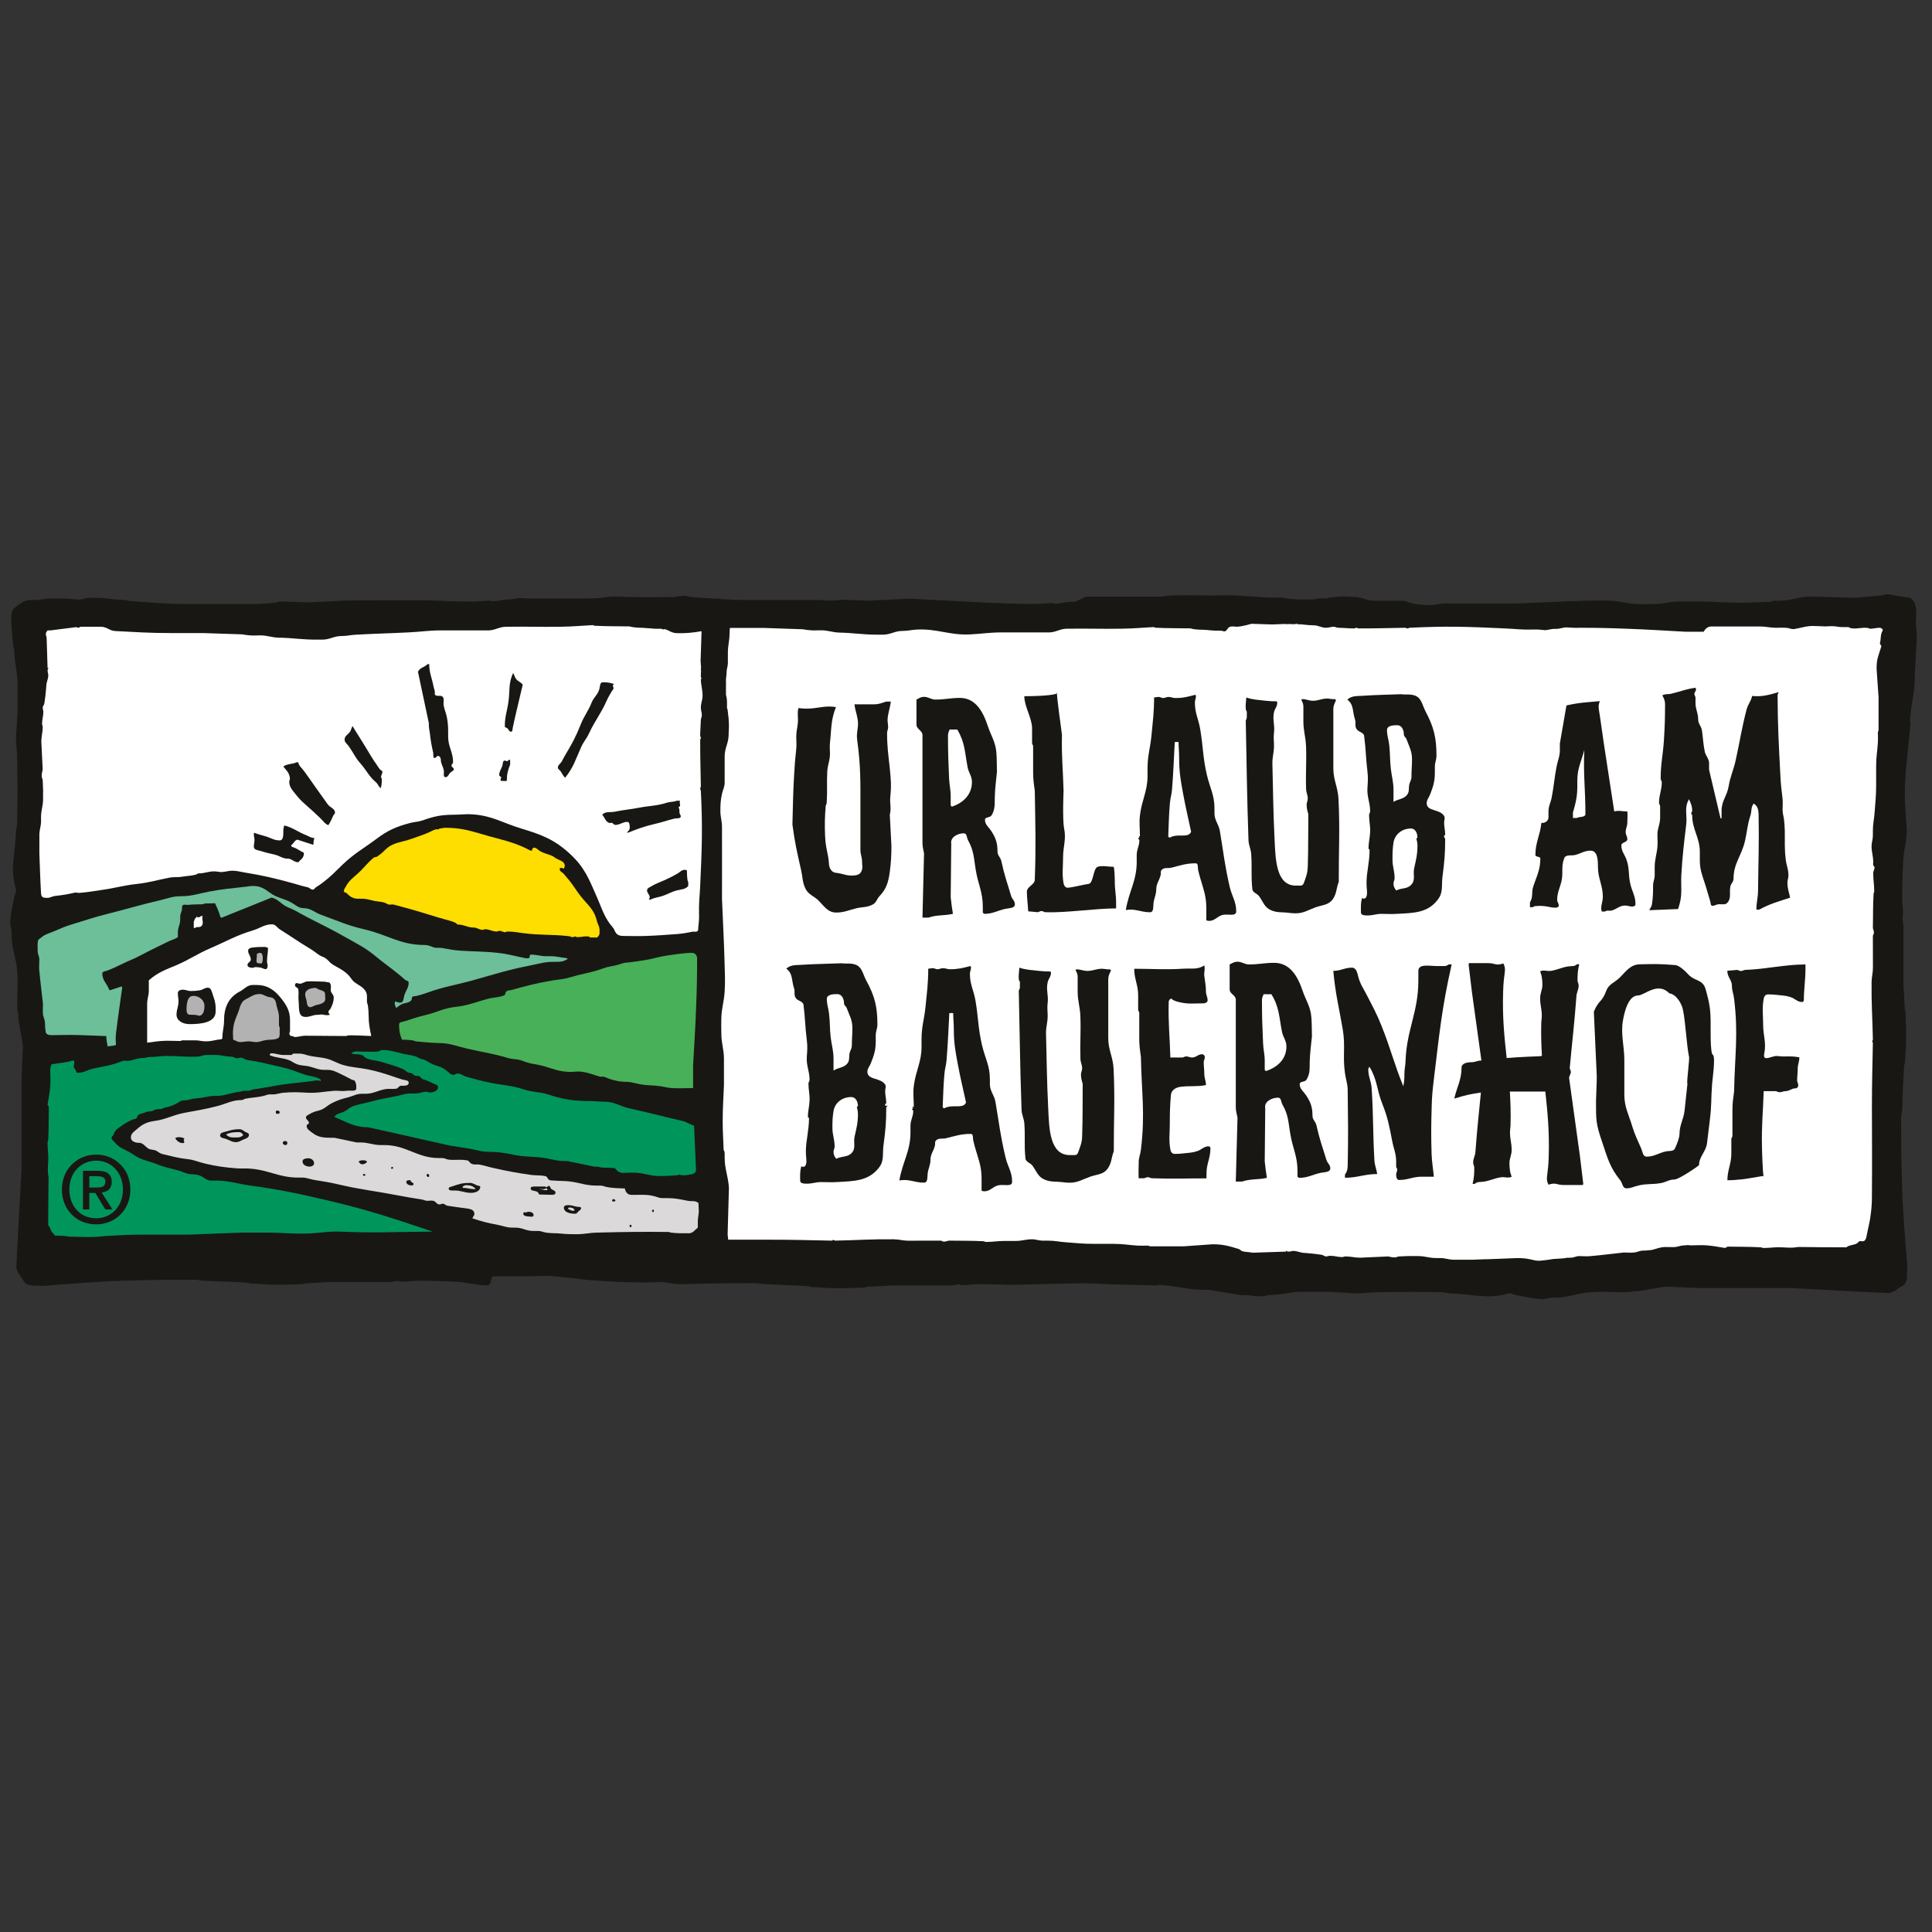 <?xml version="1.0" encoding="UTF-8" standalone="no"?>
<!DOCTYPE svg PUBLIC "-//W3C//DTD SVG 1.1//EN" "http://www.w3.org/Graphics/SVG/1.1/DTD/svg11.dtd">
<svg width="121px" height="121px" version="1.1" xmlns="http://www.w3.org/2000/svg" xmlns:xlink="http://www.w3.org/1999/xlink" xml:space="preserve" xmlns:serif="http://www.serif.com/" style="fill-rule:evenodd;clip-rule:evenodd;stroke-linejoin:round;stroke-miterlimit:2;">
    <rect width="100%" height="100%" fill="#333333" stroke="none"/>
    <g transform="matrix(1,0,0,1,-15547,-5136)">
        <g transform="matrix(1,0,0,1.072,14388.3,0)">
            <g transform="matrix(1.089,0,0,1.301,-118.813,-1477)">
                <g>
                    <g transform="matrix(0.948,0,0,0.876,55.887,942.968)">
                        <g transform="matrix(3.053,0,0,2.579,303.801,4407.83)">
                            <rect x="287.035" y="18.281" width="36.973" height="13.044" style="fill:white;"/>
                        </g>
                        <g transform="matrix(3.053,0,0,2.579,1294.74,4488.74)">
                            <path d="M0,-13.044C0.007,-13.114 0.007,-13.156 0.001,-13.225C-0.006,-13.309 -0.028,-13.363 -0.084,-13.426C-0.119,-13.463 -0.16,-13.457 -0.211,-13.465C-0.303,-13.48 -0.357,-13.492 -0.449,-13.504C-0.525,-13.514 -0.584,-13.545 -0.647,-13.504L-1.205,-13.452L-2.131,-13.478C-2.371,-13.462 -2.501,-13.394 -2.74,-13.394L-2.826,-13.394C-2.852,-13.394 -2.867,-13.385 -2.889,-13.374C-3.118,-13.367 -3.247,-13.355 -3.476,-13.355C-3.752,-13.356 -3.907,-13.37 -4.184,-13.379L-4.707,-13.379C-4.904,-13.379 -5.013,-13.33 -5.21,-13.329C-5.336,-13.328 -5.407,-13.325 -5.534,-13.329C-5.74,-13.336 -5.853,-13.383 -6.057,-13.394C-6.271,-13.405 -6.393,-13.399 -6.607,-13.393C-7.113,-13.379 -7.398,-13.361 -7.905,-13.341C-8.465,-13.341 -8.782,-13.343 -9.342,-13.341C-9.468,-13.341 -9.537,-13.309 -9.663,-13.309C-9.796,-13.309 -9.874,-13.314 -10.004,-13.341C-10.091,-13.361 -10.138,-13.394 -10.228,-13.394L-10.752,-13.394C-10.923,-13.394 -11.014,-13.471 -11.185,-13.471C-11.248,-13.471 -11.284,-13.478 -11.347,-13.478C-11.477,-13.478 -11.551,-13.468 -11.679,-13.452C-11.698,-13.451 -11.708,-13.44 -11.729,-13.44C-11.827,-13.44 -11.888,-13.446 -11.984,-13.419L-12.199,-13.419L-12.196,-13.422C-12.203,-13.421 -12.212,-13.42 -12.221,-13.419L-12.293,-13.419C-12.339,-13.423 -12.379,-13.431 -12.431,-13.431C-12.504,-13.431 -12.544,-13.456 -12.616,-13.456L-12.822,-13.456C-12.966,-13.456 -13.511,-13.508 -13.71,-13.503C-14.088,-13.492 -14.3,-13.509 -14.678,-13.502C-14.789,-13.5 -14.854,-13.501 -14.962,-13.476L-16.444,-13.476C-16.548,-13.476 -16.595,-13.413 -16.694,-13.383C-16.758,-13.363 -16.8,-13.379 -16.866,-13.369C-16.968,-13.355 -17.025,-13.336 -17.129,-13.336C-17.141,-13.336 -17.148,-13.345 -17.159,-13.35C-17.32,-13.341 -17.41,-13.33 -17.57,-13.33C-17.919,-13.331 -18.117,-13.345 -18.466,-13.356L-19.997,-13.436L-20.805,-13.395L-21.378,-13.415C-21.399,-13.381 -21.826,-13.409 -21.826,-13.409L-23.209,-13.409C-23.427,-13.409 -23.597,-13.417 -23.767,-13.428C-23.804,-13.439 -23.845,-13.441 -23.886,-13.436C-24.016,-13.445 -24.152,-13.456 -24.316,-13.466C-24.377,-13.469 -24.411,-13.492 -24.473,-13.492C-24.557,-13.492 -24.626,-13.479 -24.693,-13.465C-24.743,-13.467 -24.796,-13.469 -24.853,-13.467C-25.14,-13.46 -25.331,-13.467 -25.571,-13.468C-25.67,-13.474 -25.758,-13.476 -25.881,-13.476C-25.988,-13.476 -26.048,-13.461 -26.154,-13.448C-26.225,-13.441 -26.267,-13.442 -26.339,-13.442C-26.345,-13.442 -26.35,-13.441 -26.356,-13.44L-27.588,-13.44C-27.691,-13.44 -27.763,-13.46 -27.862,-13.431C-27.926,-13.412 -27.967,-13.426 -28.033,-13.418C-28.137,-13.404 -28.193,-13.384 -28.297,-13.384C-28.31,-13.384 -28.316,-13.394 -28.326,-13.398C-28.487,-13.39 -28.578,-13.378 -28.739,-13.378C-29.088,-13.379 -29.285,-13.395 -29.634,-13.404L-31.142,-13.401L-31.949,-13.361L-32.522,-13.381C-32.542,-13.346 -32.976,-13.33 -32.976,-13.33L-34.36,-13.33C-34.792,-13.33 -35.035,-13.359 -35.466,-13.386C-35.529,-13.39 -35.562,-13.412 -35.625,-13.412C-35.83,-13.412 -35.946,-13.452 -36.152,-13.452L-36.283,-13.452C-36.389,-13.452 -36.448,-13.408 -36.553,-13.419C-36.736,-13.439 -36.841,-13.44 -37.024,-13.44C-37.132,-13.44 -37.191,-13.426 -37.297,-13.414C-37.368,-13.406 -37.411,-13.407 -37.482,-13.407C-37.583,-13.407 -37.638,-13.361 -37.719,-13.303C-37.785,-13.255 -37.833,-13.218 -37.845,-13.137C-37.848,-13.104 -37.852,-13.086 -37.851,-13.052C-37.844,-12.841 -37.834,-12.721 -37.812,-12.511C-37.807,-12.47 -37.792,-12.448 -37.792,-12.406C-37.783,-12.184 -37.739,-11.991 -37.724,-11.81L-37.724,-11.184L-37.757,-10.66C-37.747,-10.481 -37.734,-10.381 -37.731,-10.202C-37.725,-9.771 -37.724,-9.527 -37.73,-9.095C-37.731,-8.991 -37.729,-8.928 -37.757,-8.828C-37.762,-8.375 -37.885,-8.102 -37.758,-7.666C-37.74,-7.606 -37.778,-7.568 -37.79,-7.507C-37.824,-7.325 -37.851,-7.224 -37.869,-7.04C-37.871,-7.007 -37.873,-6.987 -37.869,-6.955C-37.863,-6.899 -37.843,-6.866 -37.843,-6.809L-37.843,-6.75C-37.843,-6.467 -37.753,-6.314 -37.731,-6.032C-37.71,-5.742 -37.737,-5.578 -37.73,-5.287C-37.729,-5.238 -37.711,-5.211 -37.711,-5.163L-37.711,-5.097L-37.618,-4.556L-37.646,-3.917L-37.646,-2.076C-37.69,-1.319 -37.713,-0.892 -37.75,-0.132C-37.724,-0.051 -37.698,-0.006 -37.645,0.061C-37.608,0.11 -37.6,0.158 -37.546,0.187C-37.438,0.242 -37.356,0.204 -37.237,0.227C-36.933,0.203 -36.762,0.187 -36.459,0.167C-36.13,0.145 -35.946,0.131 -35.616,0.121C-35.063,0.106 -34.752,0.101 -34.199,0.101C-34.138,0.101 -34.102,0.118 -34.041,0.121C-33.703,0.136 -33.51,0.14 -33.172,0.161C-33.128,0.163 -33.104,0.18 -33.06,0.18C-32.916,0.18 -32.835,0.199 -32.691,0.2C-32.436,0.202 -32.292,0.2 -32.038,0.187C-32.024,0.187 -32.016,0.18 -32.003,0.173L-31.486,0.147L-30.339,0.147C-30.264,0.147 -30.223,0.127 -30.148,0.127C-30.134,0.127 -30.129,0.141 -30.115,0.141C-29.996,0.141 -29.928,0.135 -29.809,0.121C-29.569,0.126 -29.433,0.123 -29.193,0.135C-29.072,0.139 -29.004,0.142 -28.883,0.153C-28.783,0.165 -28.727,0.181 -28.627,0.193C-28.536,0.205 -28.483,0.213 -28.392,0.213C-28.311,0.213 -28.331,0.101 -28.284,0.035C-28.027,0.035 -27.882,0.03 -27.625,0.034C-27.446,0.037 -27.324,0.019 -27.146,0.026L-26.661,0.074C-26.308,0.134 -25.329,0.169 -25.079,0.153C-24.751,0.13 -24.802,0.199 -24.472,0.189C-23.92,0.174 -23.609,0.17 -23.056,0.17C-22.994,0.17 -22.959,0.187 -22.898,0.189C-22.559,0.205 -22.367,0.209 -22.028,0.229C-21.985,0.232 -21.961,0.249 -21.916,0.249C-21.772,0.249 -21.692,0.268 -21.547,0.27C-21.293,0.271 -21.148,0.27 -20.895,0.256C-20.881,0.256 -20.872,0.248 -20.859,0.243L-20.342,0.216L-19.195,0.216C-19.121,0.216 -19.079,0.196 -19.004,0.196C-18.991,0.196 -18.986,0.209 -18.971,0.209C-18.852,0.209 -18.784,0.203 -18.665,0.189C-18.425,0.194 -18.289,0.192 -18.049,0.203C-17.928,0.208 -16.738,0.169 -16.481,0.173C-16.303,0.175 -16.202,0.187 -16.024,0.193L-15.088,0.216C-15.021,0.194 -14.977,0.21 -14.907,0.216C-14.611,0.243 -14.447,0.302 -14.15,0.302L-14.064,0.302L-13.412,0.408L-13.313,0.408C-13.274,0.408 -13.241,0.412 -13.209,0.418C-13.209,0.418 -13.064,0.438 -12.974,0.429C-12.932,0.424 -12.909,0.411 -12.868,0.409C-12.645,0.401 -12.451,0.357 -12.268,0.342L-11.639,0.342L-11.112,0.375C-10.934,0.365 -10.832,0.353 -10.653,0.35C-10.219,0.343 -9.974,0.342 -9.54,0.349C-9.434,0.35 -9.373,0.348 -9.272,0.375C-8.816,0.38 -8.542,0.501 -8.104,0.376C-8.043,0.359 -8.005,0.396 -7.945,0.408C-7.761,0.442 -7.66,0.468 -7.474,0.485C-7.441,0.487 -7.422,0.489 -7.388,0.485C-7.332,0.478 -7.299,0.459 -7.242,0.459L-7.183,0.459C-6.898,0.459 -6.746,0.37 -6.461,0.35C-6.17,0.329 -6.006,0.356 -5.714,0.349C-5.664,0.348 -5.637,0.33 -5.587,0.33L-5.522,0.33L-4.978,0.239L-4.336,0.267L-2.485,0.267C-1.724,0.309 -1.295,0.332 -0.533,0.369C-0.449,0.342 -0.405,0.317 -0.337,0.265C-0.288,0.229 -0.239,0.221 -0.211,0.167C-0.156,0.062 -0.194,-0.02 -0.171,-0.136C-0.195,-0.435 -0.211,-0.603 -0.231,-0.901C-0.253,-1.224 -0.268,-1.405 -0.277,-1.729C-0.293,-2.271 -0.297,-2.578 -0.297,-3.121C-0.297,-3.181 -0.279,-3.216 -0.277,-3.276C-0.263,-3.608 -0.259,-3.798 -0.238,-4.13C-0.235,-4.174 -0.217,-4.197 -0.217,-4.241C-0.217,-4.382 -0.199,-4.461 -0.198,-4.603C-0.196,-4.853 -0.198,-4.994 -0.211,-5.244C-0.211,-5.258 -0.218,-5.266 -0.224,-5.28L-0.25,-5.787L-0.25,-6.914C-0.25,-6.988 -0.27,-7.028 -0.27,-7.102C-0.27,-7.115 -0.257,-7.12 -0.257,-7.134C-0.257,-7.251 -0.264,-7.318 -0.277,-7.435C-0.272,-7.671 -0.275,-7.805 -0.264,-8.04C-0.259,-8.159 -0.256,-8.226 -0.244,-8.345C-0.234,-8.443 -0.217,-8.498 -0.205,-8.597C-0.192,-8.686 -0.184,-8.737 -0.184,-8.827C-0.184,-8.907 -0.227,-9.328 -0.223,-9.581C-0.22,-9.757 -0.21,-9.855 -0.202,-10.031L-0.109,-10.95C-0.131,-11.017 -0.115,-11.059 -0.109,-11.128C-0.082,-11.419 -0.024,-11.581 -0.024,-11.873L-0.024,-11.956L0.013,-12.597L0.013,-12.694C0.013,-12.832 -0.015,-12.908 0,-13.044M-27.711,-8.865C-28.087,-8.979 -28.285,-9.119 -28.679,-9.148C-28.823,-9.159 -28.904,-9.141 -29.048,-9.141C-29.296,-9.141 -29.441,-9.112 -29.674,-9.029C-29.767,-8.997 -29.828,-9.002 -29.924,-8.977C-30.207,-8.902 -30.369,-8.83 -30.602,-8.654C-30.86,-8.462 -31.028,-8.376 -31.262,-8.153C-31.416,-8.005 -31.498,-7.913 -31.67,-7.784C-31.717,-7.75 -31.745,-7.73 -31.795,-7.699C-31.821,-7.683 -31.827,-7.652 -31.857,-7.652C-31.901,-7.652 -31.917,-7.689 -31.96,-7.699C-32.073,-7.724 -32.137,-7.746 -32.25,-7.778C-32.626,-7.881 -32.84,-7.932 -33.225,-7.995C-33.315,-8.01 -33.366,-8.028 -33.459,-8.028C-33.54,-8.028 -33.584,-8.005 -33.666,-8.002C-33.726,-8 -33.758,-8.015 -33.818,-8.015C-33.938,-8.015 -34.004,-7.975 -34.124,-7.975C-34.15,-7.975 -34.161,-7.955 -34.186,-7.949C-34.287,-7.924 -34.348,-7.926 -34.45,-7.91C-34.548,-7.892 -34.609,-7.909 -34.707,-7.89C-34.96,-7.841 -35.102,-7.793 -35.359,-7.764C-35.63,-7.735 -35.78,-7.683 -36.05,-7.646C-36.225,-7.622 -36.322,-7.6 -36.499,-7.587C-36.533,-7.584 -36.551,-7.6 -36.584,-7.593C-36.733,-7.558 -36.821,-7.544 -36.973,-7.527C-37.038,-7.521 -37.071,-7.488 -37.137,-7.488C-37.22,-7.488 -37.254,-7.499 -37.258,-7.581C-37.276,-7.884 -37.278,-8.056 -37.291,-8.361L-37.291,-8.76C-37.287,-8.857 -37.258,-8.912 -37.258,-9.009L-37.258,-9.095C-37.258,-9.227 -37.222,-9.3 -37.218,-9.432C-37.215,-9.585 -37.216,-9.673 -37.225,-9.827C-37.227,-9.857 -37.245,-9.874 -37.245,-9.906C-37.245,-9.957 -37.238,-9.988 -37.225,-10.037L-37.252,-10.591C-37.252,-10.707 -37.225,-10.771 -37.225,-10.887C-37.225,-10.911 -37.238,-10.924 -37.238,-10.946C-37.238,-11.04 -37.212,-11.093 -37.212,-11.187C-37.212,-11.218 -37.225,-11.235 -37.225,-11.266C-37.225,-11.303 -37.197,-11.318 -37.192,-11.355C-37.177,-11.462 -37.167,-11.523 -37.159,-11.632C-37.155,-11.679 -37.152,-11.715 -37.15,-11.744C-37.135,-11.817 -37.094,-11.894 -37.126,-11.977L-37.127,-12.024C-37.118,-12.043 -37.111,-12.052 -37.106,-12.056L-37.128,-12.056L-37.147,-12.659C-37.162,-12.747 -37.161,-12.655 -37.161,-12.746C-37.161,-12.772 -37.139,-12.781 -37.128,-12.805L-37.067,-12.805L-36.557,-12.87C-36.542,-12.865 -36.533,-12.858 -36.517,-12.858C-36.496,-12.858 -36.488,-12.877 -36.468,-12.877L-36.066,-12.877C-35.95,-12.877 -35.897,-12.797 -35.783,-12.792C-35.357,-12.771 -35.116,-12.752 -34.689,-12.752L-34.043,-12.752L-33.259,-12.726C-33.202,-12.715 -33.167,-12.711 -33.108,-12.706C-33.028,-12.7 -32.983,-12.706 -32.904,-12.706C-32.757,-12.706 -32.676,-12.662 -32.528,-12.66C-32.24,-12.655 -32.078,-12.621 -31.791,-12.621L-31.672,-12.621C-31.519,-12.621 -31.44,-12.693 -31.286,-12.693C-31.177,-12.693 -31.115,-12.713 -31.007,-12.719C-30.59,-12.742 -30.355,-12.745 -29.94,-12.766C-29.693,-12.778 -29.554,-12.805 -29.306,-12.805L-28.358,-12.805C-28.224,-12.811 -28.156,-12.875 -28.022,-12.877C-27.589,-12.884 -27.343,-12.87 -26.909,-12.878C-26.667,-12.882 -26.531,-12.898 -26.29,-12.91C-26.278,-12.904 -26.27,-12.897 -26.257,-12.897C-25.986,-12.884 -25.833,-12.889 -25.562,-12.884C-25.434,-12.848 -25.354,-12.865 -25.222,-12.85C-25.167,-12.845 -25.123,-12.842 -25.079,-12.84L-25.079,-12.838L-24.946,-12.838C-24.924,-12.838 -24.912,-12.824 -24.89,-12.824C-24.881,-12.824 -24.875,-12.828 -24.869,-12.831C-24.787,-12.812 -24.734,-12.756 -24.639,-12.751C-24.444,-12.742 -24.287,-12.763 -24.133,-12.789L-24.152,-12.199L-24.142,-12.056L-24.147,-12.056C-24.139,-11.944 -24.147,-12 -24.147,-11.887C-24.147,-11.868 -24.133,-11.86 -24.133,-11.841C-24.133,-11.796 -24.147,-11.891 -24.147,-11.845C-24.147,-11.714 -24.113,-11.641 -24.113,-11.51C-24.113,-11.415 -24.147,-11.364 -24.147,-11.269C-24.147,-11.21 -24.127,-11.177 -24.127,-11.118C-24.127,-11.081 -24.146,-11.062 -24.147,-11.026C-24.15,-10.901 -24.16,-10.833 -24.16,-10.709C-24.16,-10.694 -24.147,-10.688 -24.147,-10.673C-24.147,-10.653 -24.16,-10.643 -24.16,-10.623C-24.161,-10.264 -24.152,-10.061 -24.147,-9.702C-24.151,-9.683 -24.16,-9.675 -24.16,-9.655C-24.16,-9.639 -24.147,-9.632 -24.147,-9.616C-24.11,-8.881 -24.126,-8.467 -24.16,-7.732C-24.17,-7.511 -24.19,-7.385 -24.183,-7.166C-24.179,-7.06 -24.188,-7 -24.199,-6.895C-24.202,-6.87 -24.194,-6.847 -24.213,-6.829C-24.24,-6.803 -24.273,-6.823 -24.311,-6.816C-24.431,-6.792 -24.5,-6.779 -24.621,-6.769C-24.865,-6.751 -25.002,-6.74 -25.247,-6.731C-25.411,-6.726 -25.503,-6.731 -25.669,-6.731C-25.736,-6.731 -25.791,-6.736 -25.833,-6.789C-25.861,-6.826 -25.863,-6.86 -25.892,-6.895C-26.065,-7.093 -26.103,-7.253 -26.209,-7.495C-26.369,-7.86 -26.455,-8.094 -26.749,-8.364C-27.06,-8.65 -27.307,-8.742 -27.711,-8.865M-0.664,-12.8C-0.714,-12.716 -0.692,-12.65 -0.717,-12.556C-0.725,-12.524 -0.682,-12.512 -0.692,-12.48C-0.751,-12.287 -0.784,-12.244 -0.784,-12.042L-0.745,-11.476L-0.745,-10.823C-0.745,-10.805 -0.758,-10.797 -0.758,-10.778C-0.758,-10.702 -0.754,-10.657 -0.758,-10.581C-0.769,-10.399 -0.793,-10.296 -0.793,-10.114L-0.793,-9.724C-0.793,-9.511 -0.809,-9.391 -0.824,-9.179C-0.834,-9.041 -0.858,-8.962 -0.858,-8.822L-0.858,-8.726C-0.858,-8.643 -0.884,-8.597 -0.884,-8.515C-0.884,-8.391 -0.851,-8.322 -0.851,-8.198C-0.851,-8.167 -0.862,-8.138 -0.837,-8.118C-0.802,-8.088 -0.851,-8.036 -0.851,-7.978C-0.851,-7.837 -0.831,-7.757 -0.831,-7.616C-0.831,-7.597 -0.844,-7.586 -0.844,-7.568C-0.859,-7.304 -0.852,-7.152 -0.858,-6.887C-0.849,-6.851 -0.837,-6.831 -0.837,-6.793C-0.837,-6.771 -0.852,-6.759 -0.858,-6.736C-0.858,-6.489 -0.857,-6.35 -0.857,-6.103C-0.857,-5.988 -0.882,-5.924 -0.884,-5.809C-0.888,-5.366 -0.867,-5.117 -0.858,-4.674C-0.858,-4.657 -0.871,-4.649 -0.871,-4.632C-0.871,-4.623 -0.864,-4.618 -0.858,-4.614C-0.867,-4.124 -0.876,-3.849 -0.877,-3.359C-0.878,-2.585 -0.87,-2.36 -0.877,-1.586C-0.877,-1.445 -0.88,-1.364 -0.897,-1.224C-0.92,-1.031 -0.939,-0.993 -0.976,-0.802C-0.989,-0.74 -0.996,-0.662 -1.063,-0.662C-1.08,-0.662 -1.096,-0.664 -1.112,-0.667C-1.122,-0.66 -1.14,-0.658 -1.147,-0.646C-1.186,-0.583 -1.333,-0.597 -1.383,-0.542C-1.757,-0.542 -1.97,-0.545 -2.343,-0.549C-2.465,-0.526 -2.537,-0.537 -2.661,-0.542C-2.808,-0.55 -2.891,-0.529 -3.037,-0.529C-3.057,-0.529 -3.066,-0.542 -3.084,-0.542C-3.34,-0.556 -3.484,-0.551 -3.74,-0.556C-3.762,-0.551 -3.772,-0.539 -3.793,-0.529C-3.93,-0.549 -4.007,-0.568 -4.144,-0.58C-4.271,-0.591 -4.344,-0.581 -4.472,-0.581C-4.495,-0.581 -4.515,-0.583 -4.534,-0.587C-4.553,-0.584 -4.57,-0.582 -4.582,-0.582C-4.653,-0.582 -4.707,-0.565 -4.754,-0.553C-4.801,-0.542 -4.873,-0.548 -4.979,-0.548C-5.079,-0.548 -5.143,-0.518 -5.231,-0.495C-5.237,-0.493 -5.243,-0.491 -5.249,-0.49C-5.316,-0.484 -5.355,-0.477 -5.422,-0.477C-5.495,-0.477 -5.534,-0.445 -5.607,-0.439C-5.685,-0.432 -5.73,-0.439 -5.809,-0.439C-6.068,-0.411 -6.216,-0.39 -6.474,-0.367C-6.559,-0.359 -6.607,-0.368 -6.693,-0.368C-6.76,-0.368 -6.795,-0.336 -6.862,-0.336C-6.895,-0.336 -6.921,-0.335 -6.947,-0.334C-6.954,-0.331 -6.963,-0.328 -6.97,-0.327C-7.065,-0.316 -7.16,-0.316 -7.208,-0.31C-7.255,-0.304 -7.374,-0.282 -7.486,-0.275C-7.599,-0.269 -7.693,-0.339 -7.96,-0.327C-8.227,-0.316 -8.552,-0.304 -8.552,-0.304L-8.553,-0.306C-8.629,-0.302 -8.709,-0.3 -8.802,-0.296L-9.202,-0.296C-9.301,-0.3 -9.356,-0.329 -9.454,-0.329L-9.54,-0.329C-9.672,-0.329 -9.746,-0.365 -9.878,-0.368C-10.033,-0.371 -10.121,-0.37 -10.275,-0.361C-10.306,-0.359 -10.322,-0.342 -10.354,-0.342C-10.407,-0.342 -10.437,-0.348 -10.487,-0.361L-11.043,-0.336C-11.16,-0.336 -11.224,-0.361 -11.341,-0.361C-11.365,-0.361 -11.378,-0.348 -11.401,-0.348C-11.495,-0.348 -11.548,-0.374 -11.642,-0.374C-11.674,-0.374 -11.69,-0.361 -11.721,-0.361C-11.759,-0.361 -11.775,-0.388 -11.811,-0.394C-11.92,-0.408 -11.981,-0.418 -12.089,-0.426C-12.137,-0.43 -12.173,-0.432 -12.202,-0.435L-12.202,-0.436C-12.276,-0.45 -12.353,-0.49 -12.436,-0.459L-12.484,-0.457C-12.504,-0.466 -12.513,-0.473 -12.517,-0.478L-12.517,-0.457L-13.122,-0.437C-13.155,-0.432 -13.209,-0.439 -13.209,-0.439C-13.263,-0.451 -13.316,-0.446 -13.382,-0.463C-13.415,-0.471 -13.426,-0.499 -13.459,-0.509C-13.656,-0.569 -13.772,-0.603 -13.977,-0.603L-14.553,-0.562L-15.217,-0.562C-15.235,-0.562 -15.244,-0.576 -15.262,-0.576C-15.342,-0.576 -15.386,-0.572 -15.464,-0.576C-15.649,-0.587 -15.754,-0.611 -15.939,-0.611L-16.336,-0.611C-16.552,-0.611 -16.674,-0.627 -16.89,-0.642C-17.031,-0.652 -17.112,-0.675 -17.255,-0.675L-17.352,-0.675C-17.436,-0.675 -17.483,-0.702 -17.567,-0.702C-17.693,-0.702 -17.763,-0.669 -17.889,-0.669L-18.114,-0.669C-18.256,-0.669 -18.338,-0.649 -18.481,-0.649C-18.501,-0.649 -18.511,-0.661 -18.53,-0.663C-18.799,-0.677 -18.953,-0.67 -19.223,-0.675C-19.26,-0.668 -19.28,-0.655 -19.317,-0.655C-19.342,-0.655 -19.353,-0.67 -19.376,-0.675C-19.627,-0.675 -19.769,-0.674 -20.021,-0.674C-20.137,-0.674 -20.202,-0.701 -20.32,-0.702C-20.771,-0.706 -21.025,-0.685 -21.475,-0.675C-21.492,-0.676 -21.501,-0.689 -21.518,-0.689C-21.527,-0.689 -21.531,-0.682 -21.537,-0.675C-22.035,-0.685 -22.315,-0.694 -22.813,-0.694C-23.114,-0.695 -23.365,-0.694 -23.604,-0.694L-23.615,-0.801L-23.589,-1.724C-23.604,-1.962 -23.674,-2.091 -23.674,-2.33L-23.674,-2.416C-23.674,-2.441 -23.683,-2.455 -23.694,-2.478C-23.701,-2.706 -23.714,-2.833 -23.713,-3.061C-23.713,-3.336 -23.698,-3.491 -23.688,-3.765L-23.688,-4.286C-23.688,-4.482 -23.739,-4.591 -23.74,-4.787C-23.741,-4.912 -23.744,-4.984 -23.74,-5.109C-23.732,-5.314 -23.685,-5.427 -23.674,-5.63C-23.662,-5.843 -23.669,-5.964 -23.675,-6.177C-23.688,-6.681 -23.708,-6.965 -23.727,-7.468C-23.727,-8.026 -23.725,-8.341 -23.727,-8.897C-23.727,-9.023 -23.759,-9.092 -23.759,-9.217C-23.759,-9.35 -23.755,-9.427 -23.727,-9.556C-23.708,-9.644 -23.674,-9.69 -23.674,-9.78L-23.674,-10.301C-23.674,-10.471 -23.595,-10.562 -23.595,-10.733C-23.595,-10.795 -23.589,-10.831 -23.589,-10.894C-23.589,-11.022 -23.599,-11.096 -23.615,-11.223C-23.616,-11.242 -23.628,-11.253 -23.628,-11.273C-23.628,-11.371 -23.621,-11.431 -23.648,-11.527L-23.648,-11.74L-23.645,-11.739C-23.647,-11.746 -23.647,-11.754 -23.648,-11.762L-23.648,-11.835C-23.644,-11.879 -23.636,-11.919 -23.636,-11.971C-23.636,-12.044 -23.61,-12.083 -23.61,-12.156L-23.61,-12.36C-23.61,-12.505 -23.58,-12.585 -23.577,-12.729C-23.576,-12.791 -23.573,-12.826 -23.57,-12.853C-23.561,-12.853 -23.554,-12.854 -23.546,-12.854L-22.9,-12.854L-22.116,-12.827C-22.058,-12.816 -22.024,-12.811 -21.964,-12.807C-21.884,-12.801 -21.84,-12.807 -21.76,-12.807C-21.612,-12.807 -21.531,-12.763 -21.385,-12.761C-21.096,-12.754 -20.935,-12.72 -20.646,-12.72L-20.529,-12.72C-20.375,-12.72 -20.296,-12.794 -20.143,-12.794C-20.033,-12.794 -19.971,-12.814 -19.863,-12.821C-19.447,-12.843 -19.212,-12.705 -18.796,-12.725C-18.549,-12.738 -18.41,-12.765 -18.163,-12.765L-17.215,-12.765C-17.08,-12.771 -17.013,-12.836 -16.879,-12.838C-16.445,-12.845 -16.199,-12.831 -15.765,-12.839C-15.524,-12.843 -15.387,-12.859 -15.146,-12.871C-15.134,-12.865 -15.126,-12.858 -15.113,-12.858C-14.843,-12.845 -14.689,-12.85 -14.418,-12.845C-14.291,-12.808 -14.21,-12.826 -14.079,-12.812C-13.973,-12.8 -13.91,-12.798 -13.802,-12.798C-13.78,-12.798 -13.769,-12.785 -13.746,-12.785C-13.694,-12.785 -13.69,-12.849 -13.644,-12.871C-13.592,-12.896 -13.552,-12.877 -13.492,-12.878C-13.382,-12.882 -13.209,-12.936 -13.209,-12.936L-12.801,-12.923L-12.517,-12.933L-12.517,-12.928L-12.516,-12.928C-12.403,-12.935 -12.459,-12.928 -12.346,-12.928C-12.327,-12.928 -12.318,-12.941 -12.299,-12.941C-12.254,-12.941 -12.35,-12.928 -12.305,-12.928C-12.172,-12.928 -12.104,-12.906 -11.971,-12.906C-11.876,-12.906 -11.82,-12.857 -11.725,-12.857C-11.665,-12.857 -11.632,-12.877 -11.573,-12.877C-11.537,-12.877 -11.517,-12.858 -11.48,-12.857C-11.356,-12.855 -11.286,-12.844 -11.162,-12.844C-11.147,-12.844 -11.141,-12.857 -11.126,-12.857C-11.106,-12.857 -11.096,-12.844 -11.076,-12.844C-10.715,-12.843 -10.511,-12.852 -10.15,-12.857C-10.131,-12.853 -10.122,-12.844 -10.103,-12.844C-10.086,-12.844 -10.08,-12.856 -10.063,-12.857C-9.325,-12.894 -8.907,-12.878 -8.169,-12.844C-7.948,-12.834 -7.822,-12.814 -7.6,-12.822C-7.508,-12.825 -7.451,-12.818 -7.369,-12.809C-7.288,-12.817 -7.227,-12.84 -7.16,-12.835C-7.078,-12.83 -7.011,-12.87 -6.941,-12.864C-6.892,-12.861 -6.805,-12.856 -6.742,-12.855C-6.734,-12.856 -6.726,-12.857 -6.719,-12.857C-6.332,-12.857 -6.113,-12.852 -5.726,-12.837C-5.278,-12.821 -5.023,-12.801 -4.575,-12.778L-4.22,-12.778C-4.187,-12.84 -4.139,-12.883 -4.061,-12.883L-3.107,-12.883C-2.98,-12.883 -2.909,-12.857 -2.782,-12.857C-2.687,-12.857 -2.631,-12.864 -2.537,-12.851C-2.523,-12.85 -2.515,-12.843 -2.501,-12.838L-2.492,-12.837L-2.485,-12.837C-2.479,-12.837 -2.473,-12.836 -2.469,-12.834L-2.433,-12.83C-2.415,-12.833 -2.396,-12.836 -2.371,-12.841C-2.241,-12.87 -2.147,-12.893 -2.064,-12.893C-1.999,-12.893 -1.862,-12.886 -1.805,-12.884C-1.758,-12.885 -1.723,-12.889 -1.671,-12.889C-1.589,-12.889 -1.544,-12.87 -1.462,-12.87L-1.337,-12.87C-1.296,-12.818 -1.073,-12.857 -1.044,-12.857C-1.007,-12.857 -0.984,-12.858 -0.948,-12.851C-0.935,-12.849 -0.929,-12.838 -0.915,-12.838C-0.839,-12.838 -0.795,-12.857 -0.719,-12.857C-0.696,-12.857 -0.687,-12.836 -0.664,-12.832L-0.664,-12.8Z" style="fill:rgb(25,23,20);fill-rule:nonzero;"/>
                        </g>
                        <g transform="matrix(3.053,0,0,2.579,1204.44,4463.24)">
                            <path d="M0,-2.246L0.033,-2.246C0.033,-2.07 0.086,-1.977 0.118,-1.805C0.127,-1.761 0.14,-1.736 0.145,-1.693C0.147,-1.671 0.134,-1.648 0.152,-1.634C0.197,-1.594 0.265,-1.641 0.303,-1.594C0.331,-1.559 0.317,-1.524 0.317,-1.478C0.317,-1.377 0.353,-1.323 0.376,-1.225C0.413,-1.065 0.409,-0.968 0.409,-0.804C0.409,-0.603 0.507,-0.5 0.507,-0.299C0.507,-0.269 0.475,-0.258 0.475,-0.227C0.475,-0.196 0.521,-0.193 0.521,-0.162C0.521,-0.124 0.482,-0.117 0.455,-0.092C0.416,-0.056 0.409,0 0.356,0C0.303,0 0.331,-0.08 0.323,-0.132C0.309,-0.218 0.263,-0.262 0.263,-0.349C0.263,-0.385 0.241,-0.422 0.204,-0.422C0.176,-0.422 0.171,-0.381 0.142,-0.381C0.1,-0.381 0.121,-0.447 0.112,-0.487C0.078,-0.634 0.063,-0.72 0.046,-0.87C0.037,-0.947 0.021,-0.991 0.026,-1.071L-0.191,-2.095C-0.151,-2.18 -0.066,-2.18 0,-2.246" style="fill:rgb(25,23,20);fill-rule:nonzero;"/>
                        </g>
                        <g transform="matrix(3.053,0,0,2.579,1209.63,4460.91)">
                            <path d="M0,-1.166C0.028,-1.125 0.029,-1.087 0.059,-1.048C0.101,-0.995 0.151,-0.989 0.191,-0.935L0.052,-0.346C0.03,-0.242 0.013,-0.183 -0.007,-0.079C-0.013,-0.046 -0.009,0 -0.043,0C-0.076,0 -0.084,-0.034 -0.106,-0.059C-0.123,-0.082 -0.165,-0.079 -0.165,-0.109C-0.165,-0.302 -0.119,-0.408 -0.092,-0.6C-0.062,-0.822 -0.095,-0.963 0,-1.166" style="fill:rgb(25,23,20);fill-rule:nonzero;"/>
                        </g>
                        <g transform="matrix(3.053,0,0,2.579,1215.07,4463.27)">
                            <path d="M0,-1.898C0.086,-1.898 0.138,-1.892 0.221,-1.864C0.211,-1.851 0.201,-1.843 0.201,-1.825C0.201,-1.808 0.214,-1.8 0.214,-1.782C0.214,-1.752 0.19,-1.74 0.175,-1.713C0.135,-1.643 0.109,-1.603 0.076,-1.529C-0.04,-1.267 -0.152,-1.143 -0.273,-0.883C-0.325,-0.77 -0.381,-0.72 -0.431,-0.607C-0.54,-0.363 -0.581,-0.209 -0.748,0C-0.794,-0.042 -0.804,-0.082 -0.84,-0.132C-0.859,-0.159 -0.892,-0.168 -0.892,-0.202C-0.892,-0.254 -0.848,-0.272 -0.82,-0.316C-0.79,-0.366 -0.778,-0.399 -0.748,-0.448C-0.61,-0.678 -0.537,-0.812 -0.438,-1.061C-0.368,-1.236 -0.29,-1.321 -0.221,-1.496C-0.177,-1.605 -0.102,-1.646 -0.069,-1.76C-0.053,-1.817 -0.06,-1.898 0,-1.898" style="fill:rgb(25,23,20);fill-rule:nonzero;"/>
                        </g>
                        <g transform="matrix(3.053,0,0,2.579,1199.89,4463.8)">
                            <path d="M0,-1.232C0.105,-1.056 0.172,-0.96 0.277,-0.784C0.353,-0.657 0.396,-0.583 0.481,-0.462C0.506,-0.426 0.518,-0.401 0.547,-0.369C0.563,-0.351 0.593,-0.348 0.593,-0.323C0.593,-0.281 0.566,-0.26 0.566,-0.217C0.566,-0.204 0.58,-0.199 0.58,-0.185C0.58,-0.112 0.582,-0.069 0.56,0C0.512,-0.029 0.511,-0.076 0.468,-0.112C0.324,-0.235 0.283,-0.346 0.158,-0.488C0.049,-0.611 0.017,-0.704 -0.079,-0.837C-0.113,-0.883 -0.158,-0.907 -0.158,-0.965C-0.158,-1.042 -0.087,-1.062 -0.046,-1.127C-0.024,-1.164 -0.025,-1.195 0,-1.232" style="fill:rgb(25,23,20);fill-rule:nonzero;"/>
                        </g>
                        <g transform="matrix(3.053,0,0,2.579,1209.37,4463.45)">
                            <path d="M0,-0.425L0.026,-0.425L0.026,-0.332C-0.021,-0.213 -0.04,-0.138 -0.04,-0.009C-0.084,0 -0.112,-0.008 -0.158,-0.009C-0.159,-0.02 -0.165,-0.025 -0.165,-0.036C-0.165,-0.051 -0.151,-0.057 -0.151,-0.072C-0.151,-0.097 -0.191,-0.097 -0.191,-0.121C-0.191,-0.195 -0.157,-0.232 -0.132,-0.299C-0.115,-0.344 -0.128,-0.411 -0.079,-0.411C-0.062,-0.411 -0.056,-0.399 -0.04,-0.399C-0.021,-0.399 -0.013,-0.413 0,-0.425" style="fill:rgb(25,23,20);fill-rule:nonzero;"/>
                        </g>
                        <g transform="matrix(3.053,0,0,2.579,1196.51,4465.7)">
                            <path d="M0,-1.251L0.026,-1.251C0.045,-1.171 0.096,-1.14 0.145,-1.073C0.234,-0.953 0.282,-0.879 0.369,-0.757C0.464,-0.624 0.518,-0.548 0.613,-0.415C0.663,-0.345 0.758,-0.333 0.758,-0.246C0.758,-0.223 0.734,-0.213 0.724,-0.191C0.69,-0.115 0.672,-0.069 0.626,0C0.55,-0.029 0.526,-0.083 0.467,-0.138C0.353,-0.248 0.284,-0.31 0.165,-0.415C0.08,-0.489 0.037,-0.537 -0.033,-0.625C-0.099,-0.708 -0.151,-0.764 -0.151,-0.869C-0.151,-0.888 -0.138,-0.896 -0.138,-0.916C-0.138,-1.026 -0.2,-1.081 -0.27,-1.166C-0.178,-1.227 -0.1,-1.205 0,-1.251" style="fill:rgb(25,23,20);fill-rule:nonzero;"/>
                        </g>
                        <g transform="matrix(3.053,0,0,2.579,1219.56,4466.08)">
                            <path d="M0,-0.633L0.065,-0.633C0.049,-0.602 0.066,-0.577 0.066,-0.541C0.066,-0.521 0.047,-0.513 0.033,-0.501C0.057,-0.467 0.053,-0.437 0.053,-0.396C0.053,-0.366 0.079,-0.353 0.079,-0.323C0.079,-0.272 0.004,-0.289 -0.046,-0.278C-0.198,-0.24 -0.282,-0.207 -0.435,-0.172C-0.645,-0.123 -0.762,-0.08 -0.962,0L-0.995,0C-0.962,-0.029 -0.935,-0.052 -0.935,-0.096C-0.935,-0.144 -0.936,-0.212 -0.985,-0.212C-1.079,-0.212 -1.127,-0.152 -1.222,-0.152C-1.251,-0.152 -1.258,-0.179 -1.285,-0.192C-1.305,-0.201 -1.322,-0.183 -1.344,-0.192C-1.421,-0.222 -1.428,-0.293 -1.482,-0.356C-1.411,-0.427 -1.331,-0.396 -1.232,-0.415C-1.043,-0.454 -0.934,-0.458 -0.744,-0.495C-0.532,-0.536 -0.404,-0.527 -0.197,-0.594C-0.123,-0.617 -0.072,-0.604 0,-0.633" style="fill:rgb(25,23,20);fill-rule:nonzero;"/>
                        </g>
                        <g transform="matrix(3.053,0,0,2.579,1205.54,4471.46)">
                            <path d="M0,-2.181C0.349,-2.181 0.54,-2.103 0.876,-2.01C1.199,-1.921 1.392,-1.883 1.686,-1.727L1.713,-1.727C1.718,-1.753 1.727,-1.786 1.756,-1.786C1.807,-1.786 1.826,-1.745 1.871,-1.72C1.949,-1.675 2.003,-1.664 2.089,-1.634C2.146,-1.614 2.171,-1.58 2.227,-1.555C2.293,-1.525 2.366,-1.5 2.366,-1.426C2.366,-1.402 2.357,-1.37 2.332,-1.37C2.323,-1.37 2.321,-1.381 2.312,-1.384L2.272,-1.384C2.272,-1.374 2.266,-1.368 2.266,-1.357C2.266,-1.31 2.316,-1.301 2.346,-1.265C2.413,-1.184 2.455,-1.14 2.517,-1.054C2.601,-0.936 2.644,-0.861 2.741,-0.751C2.869,-0.607 2.96,-0.518 3.004,-0.33C3.02,-0.26 3.057,-0.225 3.057,-0.152L3.057,-0.086C3.057,-0.048 3.035,-0.028 3.01,0L2.872,0C2.861,-0.009 2.853,-0.019 2.839,-0.02C2.753,-0.032 2.705,-0.007 2.619,-0.007C2.599,-0.007 2.586,-0.02 2.566,-0.02C2.551,-0.02 2.545,-0.007 2.53,-0.007C2.496,-0.007 2.477,-0.023 2.444,-0.027C2.097,-0.066 1.895,-0.041 1.548,-0.086C1.423,-0.101 1.352,-0.119 1.225,-0.119C1.208,-0.119 1.2,-0.106 1.183,-0.106C1.137,-0.106 1.113,-0.133 1.067,-0.133C1.047,-0.133 1.036,-0.119 1.015,-0.119C0.921,-0.119 0.871,-0.165 0.778,-0.165C0.761,-0.165 0.754,-0.152 0.738,-0.152C0.664,-0.152 0.628,-0.198 0.553,-0.198C0.431,-0.198 0.366,-0.258 0.244,-0.258C0.222,-0.258 0.218,-0.281 0.198,-0.29C0.126,-0.325 0.078,-0.335 0,-0.356C-0.279,-0.433 -0.432,-0.49 -0.712,-0.567C-0.834,-0.601 -0.905,-0.619 -1.027,-0.653C-1.076,-0.666 -1.116,-0.64 -1.159,-0.666C-1.243,-0.716 -1.308,-0.707 -1.403,-0.725C-1.504,-0.744 -1.563,-0.771 -1.667,-0.771L-1.739,-0.771C-1.835,-0.771 -1.897,-0.807 -1.963,-0.877C-1.982,-0.897 -2.023,-0.893 -2.023,-0.922C-2.023,-0.962 -2,-0.981 -1.983,-1.015C-1.917,-1.139 -1.842,-1.184 -1.739,-1.279C-1.614,-1.393 -1.561,-1.479 -1.429,-1.588C-1.41,-1.604 -1.385,-1.593 -1.364,-1.608C-1.298,-1.653 -1.261,-1.684 -1.205,-1.74C-1.047,-1.898 -0.883,-1.886 -0.672,-1.964C-0.54,-2.011 -0.464,-2.034 -0.335,-2.089C-0.26,-2.121 -0.213,-2.164 -0.132,-2.148C-0.132,-2.154 -0.135,-2.157 -0.138,-2.161C-0.085,-2.169 -0.054,-2.181 0,-2.181" style="fill:rgb(254,221,1);fill-rule:nonzero;"/>
                        </g>
                        <g transform="matrix(3.053,0,0,2.579,1220.04,4469.52)">
                            <path d="M0,-0.593C0.016,-0.593 0.027,-0.587 0.043,-0.586C0.046,-0.509 0.045,-0.465 0.056,-0.389C0.057,-0.372 0.066,-0.365 0.07,-0.349C0.075,-0.319 0.066,-0.3 0.07,-0.27C0.006,-0.201 -0.065,-0.208 -0.155,-0.184C-0.272,-0.154 -0.33,-0.11 -0.445,-0.072C-0.536,-0.042 -0.597,-0.044 -0.682,0L-0.714,-0.006C-0.707,-0.021 -0.695,-0.029 -0.695,-0.046C-0.695,-0.103 -0.748,-0.127 -0.748,-0.184C-0.748,-0.228 -0.706,-0.241 -0.668,-0.263C-0.564,-0.326 -0.496,-0.344 -0.385,-0.395C-0.289,-0.439 -0.233,-0.467 -0.142,-0.52C-0.088,-0.551 -0.062,-0.593 0,-0.593" style="fill:rgb(25,23,20);fill-rule:nonzero;"/>
                        </g>
                        <g transform="matrix(3.053,0,0,2.579,1193.86,4477.04)">
                            <path d="M0,-3.188C0.138,-3.188 0.218,-3.138 0.33,-3.056C0.477,-2.947 0.596,-2.947 0.758,-2.859C0.85,-2.808 0.899,-2.747 1.005,-2.747C1.149,-2.747 1.215,-2.663 1.351,-2.615C1.684,-2.494 1.868,-2.405 2.214,-2.325C2.681,-2.216 2.924,-2.015 3.403,-2.015C3.476,-2.015 3.516,-1.993 3.584,-1.969C3.644,-1.949 3.685,-1.965 3.748,-1.956C3.887,-1.933 3.965,-1.913 4.104,-1.903C4.404,-1.882 4.577,-1.891 4.875,-1.857C5.088,-1.833 5.204,-1.792 5.415,-1.752C5.444,-1.752 5.473,-1.741 5.488,-1.765C5.501,-1.786 5.492,-1.824 5.517,-1.824C5.638,-1.824 5.704,-1.792 5.823,-1.792L5.923,-1.792C6.008,-1.792 6.056,-1.777 6.14,-1.765C6.184,-1.758 6.217,-1.766 6.252,-1.738C6.179,-1.691 6.121,-1.68 6.034,-1.68L5.956,-1.68C5.789,-1.68 5.697,-1.645 5.534,-1.614C5.068,-1.523 4.812,-1.438 4.355,-1.31C4.005,-1.214 3.799,-1.189 3.459,-1.067C3.377,-1.037 3.327,-1.022 3.241,-1.001C3.213,-0.994 3.192,-1.004 3.169,-0.987C3.141,-0.968 3.161,-0.931 3.136,-0.909C3.089,-0.866 3.045,-0.866 2.984,-0.85C2.922,-0.831 2.895,-0.797 2.839,-0.764C2.829,-0.799 2.813,-0.819 2.813,-0.856C2.813,-0.872 2.82,-0.881 2.826,-0.895C2.861,-0.88 2.883,-0.869 2.922,-0.869C2.995,-0.869 2.986,-0.966 3.01,-1.034C3.044,-1.124 3.09,-1.171 3.09,-1.267C3.09,-1.307 3.039,-1.303 3.01,-1.33C2.916,-1.417 2.854,-1.461 2.754,-1.541C2.639,-1.632 2.569,-1.678 2.457,-1.772C2.222,-1.969 2.059,-2.041 1.792,-2.193C1.427,-2.4 1.208,-2.487 0.844,-2.694C0.745,-2.749 0.676,-2.758 0.586,-2.826C0.507,-2.886 0.464,-2.934 0.365,-2.957L-0.632,-2.555C-0.662,-2.575 -0.659,-2.607 -0.672,-2.641C-0.701,-2.722 -0.722,-2.768 -0.758,-2.845L-0.981,-2.839L-0.981,-2.826C-1.108,-2.82 -1.179,-2.824 -1.304,-2.812C-1.34,-2.81 -1.369,-2.828 -1.396,-2.806C-1.425,-2.783 -1.409,-2.748 -1.416,-2.714C-1.428,-2.66 -1.45,-2.631 -1.45,-2.575L-1.45,-2.516C-1.45,-2.42 -1.496,-2.368 -1.496,-2.272L-1.496,-2.173C-1.563,-2.123 -1.617,-2.12 -1.693,-2.081C-1.908,-1.974 -2.034,-1.917 -2.246,-1.804C-2.391,-1.727 -2.482,-1.7 -2.629,-1.626C-2.729,-1.577 -2.787,-1.549 -2.892,-1.508C-2.935,-1.491 -2.998,-1.493 -2.998,-1.446C-2.998,-1.307 -2.903,-1.251 -2.859,-1.119L-2.833,-1.119L-2.615,-1.191C-2.61,-1.184 -2.605,-1.178 -2.602,-1.169C-2.651,-0.808 -2.685,-0.604 -2.727,-0.243C-2.737,-0.159 -2.727,-0.111 -2.727,-0.026C-2.79,-0.008 -2.828,-0.01 -2.892,0C-2.903,-0.08 -2.918,-0.123 -2.918,-0.204C-3.121,-0.211 -3.236,-0.218 -3.439,-0.224C-3.662,-0.232 -3.789,-0.223 -4.012,-0.223C-4.062,-0.223 -4.119,-0.24 -4.124,-0.29C-4.131,-0.355 -4.137,-0.394 -4.137,-0.46C-4.137,-0.534 -4.17,-0.572 -4.177,-0.645C-4.183,-0.723 -4.177,-0.768 -4.177,-0.846C-4.204,-1.104 -4.226,-1.25 -4.25,-1.508C-4.257,-1.592 -4.249,-1.64 -4.249,-1.725C-4.249,-1.792 -4.282,-1.827 -4.282,-1.893C-4.282,-1.974 -4.289,-2.021 -4.275,-2.101C-4.27,-2.129 -4.244,-2.135 -4.223,-2.154C-4.133,-2.233 -4.056,-2.244 -3.946,-2.292C-3.808,-2.352 -3.728,-2.387 -3.584,-2.43C-3.305,-2.515 -3.149,-2.57 -2.866,-2.641C-2.469,-2.74 -2.249,-2.812 -1.851,-2.904C-1.693,-2.941 -1.604,-2.984 -1.442,-2.984C-1.219,-2.984 -1.096,-3.034 -0.876,-3.076C-0.591,-3.131 -0.427,-3.14 -0.138,-3.174C-0.085,-3.181 -0.054,-3.188 0,-3.188" style="fill:rgb(108,191,152);fill-rule:nonzero;"/>
                        </g>
                        <g transform="matrix(3.053,0,0,2.579,1190.7,4470.97)">
                            <path d="M0,-0.237L0.032,-0.237C0.014,-0.191 0.034,-0.156 0.034,-0.106C0.034,-0.065 0.012,-0.028 -0.026,-0.02C-0.061,-0.013 -0.095,-0.026 -0.118,0L-0.145,0L-0.145,-0.125C-0.127,-0.156 -0.128,-0.2 -0.092,-0.204L-0.092,-0.231C-0.08,-0.221 -0.072,-0.211 -0.056,-0.211C-0.032,-0.211 -0.018,-0.223 0,-0.237" style="fill:white;fill-rule:nonzero;"/>
                        </g>
                        <g transform="matrix(3.053,0,0,2.579,1195,4476.85)">
                            <path d="M0,-2.352C0.072,-2.352 0.095,-2.293 0.155,-2.253C0.293,-2.162 0.375,-2.114 0.51,-2.023C0.627,-1.944 0.697,-1.908 0.814,-1.831C0.889,-1.782 0.926,-1.737 1.011,-1.706C1.105,-1.672 1.129,-1.6 1.215,-1.548C1.336,-1.474 1.418,-1.445 1.518,-1.344C1.57,-1.292 1.585,-1.243 1.644,-1.199C1.724,-1.139 1.787,-1.121 1.848,-1.042C1.9,-0.972 1.887,-0.907 1.887,-0.82C1.887,-0.785 1.904,-0.766 1.907,-0.732C1.916,-0.657 1.921,-0.613 1.921,-0.537C1.921,-0.378 1.942,-0.288 1.973,-0.132C1.799,-0.137 1.7,-0.148 1.525,-0.145C1.506,-0.145 1.496,-0.138 1.479,-0.132L0.662,-0.138C0.58,-0.138 0.534,-0.112 0.451,-0.112C0.443,-0.112 0.44,-0.119 0.431,-0.119C0.431,-0.119 0.393,-0.142 0.372,-0.132C0.36,-0.149 0.345,-0.159 0.345,-0.181C0.345,-0.201 0.359,-0.211 0.359,-0.231L0.359,-0.441C0.359,-0.627 0.295,-0.738 0.181,-0.883C0.046,-1.053 -0.095,-1.147 -0.313,-1.147L-0.379,-1.147C-0.493,-1.147 -0.541,-1.068 -0.642,-1.015C-0.868,-0.896 -0.952,-0.694 -0.952,-0.438C-0.952,-0.304 -0.985,-0.23 -0.985,-0.096C-0.985,-0.057 -1.039,-0.067 -1.077,-0.059C-1.17,-0.042 -1.223,-0.026 -1.317,-0.026C-1.397,-0.026 -1.44,-0.046 -1.518,-0.046L-1.782,-0.046C-1.799,-0.046 -1.805,-0.033 -1.822,-0.033C-1.966,-0.033 -2.047,-0.043 -2.191,-0.034C-2.303,-0.026 -2.368,-0.012 -2.48,0L-2.48,-0.77C-2.48,-0.875 -2.447,-0.931 -2.447,-1.034L-2.447,-1.239C-2.258,-1.405 -2.112,-1.448 -1.881,-1.548C-1.618,-1.663 -1.486,-1.764 -1.222,-1.878C-0.892,-2.02 -0.717,-2.13 -0.372,-2.234C-0.227,-2.277 -0.152,-2.352 0,-2.352" style="fill:white;fill-rule:nonzero;"/>
                        </g>
                        <g transform="matrix(3.053,0,0,2.579,1194.55,4473.08)">
                            <path d="M0,-0.441C0.028,-0.441 0.044,-0.431 0.069,-0.422C0.069,-0.318 0.049,-0.258 0.049,-0.154C0.049,-0.119 0.062,-0.101 0.062,-0.066C0.062,-0.036 0.052,0 0.023,0C-0.022,0 -0.045,-0.027 -0.089,-0.032C-0.122,-0.036 -0.143,-0.04 -0.178,-0.04C-0.203,-0.04 -0.216,-0.026 -0.241,-0.026C-0.284,-0.026 -0.339,-0.038 -0.339,-0.082C-0.339,-0.132 -0.273,-0.142 -0.273,-0.191C-0.273,-0.262 -0.326,-0.294 -0.326,-0.366C-0.326,-0.405 -0.286,-0.424 -0.247,-0.428C-0.151,-0.44 -0.096,-0.441 0,-0.441" style="fill:rgb(25,23,20);fill-rule:nonzero;"/>
                        </g>
                        <g transform="matrix(3.053,0,0,2.579,1194.27,4472.79)">
                            <path d="M0,-0.211C0.059,-0.211 0.056,-0.131 0.056,-0.073C0.056,-0.046 0.045,-0.033 0.043,-0.007C0.031,-0.006 0.025,0 0.013,0C-0.022,0 -0.069,-0.004 -0.069,-0.04C-0.069,-0.096 -0.057,-0.127 -0.062,-0.185C-0.042,-0.201 -0.026,-0.211 0,-0.211" style="fill:rgb(179,178,178);fill-rule:nonzero;"/>
                        </g>
                        <g transform="matrix(3.053,0,0,2.579,1220.49,4479.2)">
                            <path d="M0,-2.696C0.056,-2.696 0.099,-2.646 0.099,-2.59C0.099,-2.205 0.094,-1.987 0.079,-1.603C0.063,-1.157 0.042,-0.902 0.019,-0.456L0.019,-0.009C-0.142,-0.009 -0.233,0 -0.395,-0.008C-0.494,-0.012 -0.547,-0.035 -0.645,-0.047C-0.801,-0.069 -0.893,-0.057 -1.047,-0.087C-1.151,-0.107 -1.211,-0.133 -1.318,-0.133C-1.44,-0.133 -1.509,-0.152 -1.627,-0.186C-1.701,-0.208 -1.745,-0.25 -1.821,-0.232C-1.961,-0.27 -2.038,-0.31 -2.18,-0.331C-2.289,-0.348 -2.353,-0.324 -2.464,-0.331C-2.646,-0.341 -2.745,-0.383 -2.918,-0.436C-3.09,-0.488 -3.2,-0.481 -3.366,-0.548C-3.475,-0.592 -3.55,-0.574 -3.663,-0.607C-3.971,-0.699 -4.153,-0.719 -4.466,-0.791C-4.691,-0.844 -4.815,-0.904 -5.046,-0.904C-5.169,-0.904 -5.494,-0.937 -5.494,-0.937C-5.567,-0.971 -5.618,-0.959 -5.698,-0.97C-5.726,-0.973 -5.76,-0.957 -5.771,-0.983C-5.813,-1.088 -5.823,-1.159 -5.823,-1.273C-5.823,-1.325 -5.755,-1.322 -5.705,-1.339C-5.542,-1.393 -5.449,-1.423 -5.283,-1.464C-5.055,-1.52 -4.936,-1.597 -4.703,-1.622C-4.451,-1.65 -4.315,-1.713 -4.071,-1.78C-3.942,-1.816 -3.859,-1.802 -3.735,-1.852C-3.703,-1.866 -3.717,-1.911 -3.689,-1.932C-3.658,-1.955 -3.628,-1.948 -3.59,-1.958C-3.272,-2.046 -3.092,-2.095 -2.767,-2.149C-2.636,-2.17 -2.558,-2.17 -2.431,-2.208C-2.168,-2.287 -2.01,-2.298 -1.752,-2.393C-1.648,-2.43 -1.582,-2.428 -1.476,-2.459C-1.401,-2.48 -1.359,-2.504 -1.281,-2.504C-1.266,-2.504 -0.902,-2.551 -0.777,-2.584C-0.578,-2.636 -0.461,-2.65 -0.257,-2.676C-0.157,-2.688 -0.1,-2.696 0,-2.696" style="fill:rgb(72,176,88);fill-rule:nonzero;"/>
                        </g>
                        <g transform="matrix(3.053,0,0,2.579,1197.16,4475.52)">
                            <path d="M0,-0.702C0.136,-0.708 0.213,-0.698 0.349,-0.696C0.385,-0.679 0.428,-0.697 0.448,-0.663C0.474,-0.618 0.461,-0.58 0.461,-0.528C0.461,-0.466 0.52,-0.444 0.52,-0.383C0.52,-0.297 0.497,-0.247 0.461,-0.168C0.447,-0.137 0.415,-0.127 0.415,-0.094C0.415,-0.069 0.433,-0.059 0.441,-0.037C0.416,-0.031 0.401,-0.031 0.375,-0.031C0.337,-0.031 0.315,-0.044 0.277,-0.044C0.243,-0.044 0.224,-0.037 0.191,-0.037C0.116,-0.037 0.075,-0.008 0,0.002C-0.025,0.006 -0.041,0.006 -0.066,0.002C-0.195,-0.015 -0.163,-0.183 -0.178,-0.313C-0.188,-0.403 -0.171,-0.455 -0.184,-0.544C-0.19,-0.582 -0.25,-0.584 -0.25,-0.623C-0.25,-0.646 -0.239,-0.669 -0.218,-0.669C-0.194,-0.669 -0.181,-0.656 -0.158,-0.656C-0.094,-0.656 -0.065,-0.699 0,-0.702" style="fill:rgb(25,23,20);fill-rule:nonzero;"/>
                        </g>
                        <g transform="matrix(3.053,0,0,2.579,1191.11,4475.9)">
                            <path d="M0,-0.724C0.064,-0.724 0.076,-0.653 0.096,-0.593C0.13,-0.49 0.155,-0.427 0.155,-0.32L0.155,-0.25C0.155,-0.026 -0.141,0 -0.365,0C-0.49,0 -0.622,-0.063 -0.622,-0.187C-0.622,-0.293 -0.583,-0.349 -0.583,-0.454C-0.583,-0.517 -0.596,-0.553 -0.596,-0.616C-0.596,-0.662 -0.547,-0.685 -0.501,-0.685C-0.435,-0.685 -0.401,-0.658 -0.336,-0.658C-0.268,-0.658 -0.228,-0.662 -0.161,-0.672C-0.096,-0.682 -0.066,-0.724 0,-0.724" style="fill:rgb(25,23,20);fill-rule:nonzero;"/>
                        </g>
                        <g transform="matrix(3.053,0,0,2.579,1197.63,4475.03)">
                            <path d="M0,-0.382C0.032,-0.382 0.045,-0.358 0.076,-0.349C0.13,-0.332 0.194,-0.318 0.194,-0.26C0.194,-0.194 0.216,-0.127 0.161,-0.092C0.11,-0.058 0.07,-0.055 0.01,-0.039C-0.035,-0.028 -0.056,0 -0.102,0C-0.158,0 -0.166,-0.069 -0.174,-0.125C-0.183,-0.175 -0.201,-0.202 -0.201,-0.254C-0.201,-0.347 -0.093,-0.382 0,-0.382" style="fill:rgb(179,178,178);fill-rule:nonzero;"/>
                        </g>
                        <g transform="matrix(3.053,0,0,2.579,1194.25,4476.82)">
                            <path d="M0,-0.955C0.064,-0.955 0.096,-0.923 0.155,-0.903C0.203,-0.886 0.242,-0.897 0.28,-0.863C0.324,-0.823 0.326,-0.777 0.339,-0.718C0.359,-0.632 0.385,-0.583 0.385,-0.495L0.385,-0.329C0.385,-0.313 0.399,-0.307 0.399,-0.29L0.399,-0.192C0.399,-0.142 0.404,-0.091 0.359,-0.073C0.274,-0.036 0.213,-0.055 0.122,-0.039C0.047,-0.027 0.007,0 -0.069,0C-0.127,0 -0.16,-0.014 -0.218,-0.014C-0.283,-0.014 -0.32,0 -0.385,0C-0.442,0 -0.47,-0.032 -0.524,-0.046C-0.524,-0.094 -0.53,-0.12 -0.53,-0.168C-0.53,-0.339 -0.49,-0.436 -0.425,-0.593C-0.397,-0.662 -0.396,-0.707 -0.359,-0.77C-0.324,-0.833 -0.276,-0.849 -0.214,-0.883C-0.137,-0.925 -0.088,-0.955 0,-0.955" style="fill:rgb(179,178,178);fill-rule:nonzero;"/>
                        </g>
                        <g transform="matrix(3.053,0,0,2.579,1190.23,4475.47)">
                            <path d="M0,-0.395C0.116,-0.395 0.221,-0.31 0.221,-0.194C0.221,-0.108 0.198,0 0.112,0C0.095,0 0.086,-0.011 0.07,-0.013C0.015,-0.02 -0.017,-0.02 -0.072,-0.02C-0.115,-0.02 -0.135,-0.067 -0.135,-0.109C-0.135,-0.233 -0.123,-0.395 0,-0.395" style="fill:rgb(179,178,178);fill-rule:nonzero;"/>
                        </g>
                        <g transform="matrix(3.053,0,0,2.579,1201.66,4483.69)">
                            <path d="M0,-2.506C0.177,-2.506 0.276,-2.464 0.448,-2.426C0.567,-2.4 0.647,-2.404 0.751,-2.341C0.788,-2.319 0.819,-2.329 0.856,-2.308C0.951,-2.255 1.003,-2.218 1.107,-2.189C1.197,-2.165 1.245,-2.13 1.317,-2.071C1.353,-2.043 1.374,-2.012 1.42,-2.012C1.456,-2.012 1.472,-2.038 1.508,-2.038C1.583,-2.038 1.615,-1.989 1.687,-1.973C1.871,-1.926 1.974,-1.89 2.161,-1.854C2.42,-1.803 2.575,-1.805 2.826,-1.722C3.005,-1.662 3.121,-1.681 3.3,-1.624C3.62,-1.52 3.815,-1.491 4.151,-1.491C4.26,-1.491 4.32,-1.478 4.43,-1.478C4.629,-1.478 4.728,-1.389 4.921,-1.346C5.333,-1.255 5.563,-1.191 5.975,-1.096C6.069,-1.074 6.113,-1.029 6.206,-1.004L6.245,-0.118C6.241,-0.041 6.15,-0.033 6.074,-0.022C6.034,-0.016 6.01,-0.016 5.969,-0.016C5.946,-0.016 5.934,-0.029 5.913,-0.029C5.893,-0.029 5.882,-0.016 5.863,-0.016C5.72,-0.006 5.638,0 5.494,-0.002C5.302,-0.007 5.199,-0.068 5.007,-0.068L4.921,-0.068C4.836,-0.068 4.777,-0.047 4.704,-0.088C4.664,-0.11 4.656,-0.155 4.612,-0.16C4.507,-0.173 4.445,-0.159 4.341,-0.174C4.323,-0.177 4.314,-0.187 4.295,-0.187L4.223,-0.187C4.223,-0.187 3.764,-0.285 3.748,-0.285C3.729,-0.285 3.721,-0.299 3.702,-0.299L3.637,-0.299C3.496,-0.299 3.418,-0.325 3.281,-0.352C3.043,-0.397 2.899,-0.371 2.661,-0.417C2.448,-0.458 2.326,-0.483 2.108,-0.483C1.997,-0.483 1.933,-0.506 1.825,-0.529C1.703,-0.556 1.344,-0.608 1.344,-0.608C1.344,-0.608 -0.258,-0.971 -0.277,-0.971C-0.548,-0.971 -0.69,-1.074 -0.942,-1.175C-0.899,-1.247 -0.826,-1.242 -0.751,-1.28C-0.673,-1.318 -0.642,-1.365 -0.56,-1.393C-0.421,-1.438 -0.339,-1.446 -0.197,-1.485C0.013,-1.543 0.137,-1.554 0.349,-1.603C0.43,-1.621 0.477,-1.642 0.56,-1.642L0.672,-1.642C0.757,-1.642 0.801,-1.676 0.886,-1.676C0.915,-1.676 0.93,-1.662 0.959,-1.662C1.034,-1.662 1.12,-1.696 1.12,-1.771C1.12,-1.811 1.076,-1.817 1.041,-1.834C0.955,-1.873 0.907,-1.899 0.817,-1.926C0.788,-1.934 0.779,-1.959 0.758,-1.979C0.73,-2.005 0.693,-1.98 0.659,-1.998C0.623,-2.018 0.608,-2.051 0.567,-2.051C0.5,-2.051 0.476,-2.106 0.415,-2.13C0.248,-2.199 0.147,-2.222 -0.026,-2.275C-0.137,-2.309 -0.212,-2.296 -0.316,-2.348C-0.351,-2.365 -0.359,-2.395 -0.395,-2.407C-0.474,-2.433 -0.53,-2.409 -0.606,-2.44C-0.538,-2.498 -0.466,-2.473 -0.375,-2.473L-0.257,-2.473C-0.179,-2.473 -0.135,-2.464 -0.06,-2.48C-0.035,-2.484 -0.025,-2.506 0,-2.506" style="fill:rgb(0,150,91);fill-rule:nonzero;"/>
                        </g>
                        <g transform="matrix(3.053,0,0,2.579,1194.96,4486.67)">
                            <path d="M0,-3.596C0.095,-3.596 0.146,-3.563 0.241,-3.563L0.405,-3.563C0.418,-3.576 0.426,-3.59 0.445,-3.59L0.557,-3.59C0.643,-3.59 0.689,-3.56 0.774,-3.544C0.958,-3.508 1.073,-3.519 1.242,-3.438C1.389,-3.368 1.482,-3.342 1.644,-3.319C1.862,-3.29 1.987,-3.27 2.197,-3.207C2.356,-3.161 2.442,-3.124 2.599,-3.076C2.654,-3.059 2.731,-3.066 2.731,-3.01C2.731,-2.946 2.642,-2.951 2.579,-2.951C2.535,-2.951 2.524,-2.898 2.48,-2.892C2.399,-2.88 2.35,-2.898 2.27,-2.884C2.114,-2.859 2.033,-2.792 1.875,-2.792L1.802,-2.792C1.691,-2.792 1.633,-2.747 1.525,-2.72C1.398,-2.689 1.326,-2.666 1.209,-2.608C1.101,-2.554 1.057,-2.484 0.939,-2.457C0.858,-2.438 0.813,-2.42 0.741,-2.377C0.715,-2.363 0.689,-2.351 0.689,-2.321C0.689,-2.273 0.748,-2.261 0.748,-2.213C0.748,-2.185 0.702,-2.185 0.702,-2.157C0.702,-2.09 0.755,-2.063 0.807,-2.022C0.93,-1.924 1.038,-1.917 1.195,-1.917L1.255,-1.917L1.696,-1.824L1.775,-1.824C1.933,-1.824 2.019,-1.772 2.177,-1.772L2.25,-1.772C2.683,-1.772 2.897,-1.514 3.33,-1.514L3.396,-1.514C3.449,-1.514 3.476,-1.487 3.527,-1.482C3.668,-1.468 3.75,-1.492 3.89,-1.468C3.931,-1.462 3.939,-1.421 3.976,-1.402C4.036,-1.373 4.081,-1.395 4.147,-1.382C4.25,-1.363 4.308,-1.339 4.41,-1.317C4.704,-1.252 4.87,-1.22 5.168,-1.178C5.278,-1.164 5.343,-1.177 5.451,-1.153C5.489,-1.144 5.488,-1.095 5.524,-1.079C5.554,-1.066 5.576,-1.069 5.609,-1.067C5.74,-1.055 5.816,-1.064 5.945,-1.047C6.143,-1.02 6.253,-0.967 6.453,-0.967L6.532,-0.967C6.592,-0.967 6.624,-0.945 6.683,-0.935C6.815,-0.914 6.891,-0.916 7.026,-0.909C7.035,-0.841 7.082,-0.783 7.151,-0.783L7.289,-0.783C7.413,-0.783 7.486,-0.788 7.606,-0.757C7.669,-0.741 7.704,-0.718 7.77,-0.718L7.862,-0.718C8.026,-0.718 8.118,-0.695 8.277,-0.664C8.36,-0.649 8.426,-0.675 8.488,-0.619C8.488,-0.558 8.495,-0.523 8.495,-0.464C8.495,-0.381 8.475,-0.338 8.475,-0.256L8.475,-0.131C8.411,-0.081 8.379,-0.019 8.297,-0.019C8.159,-0.019 8.079,-0.016 7.941,-0.032C7.923,-0.034 7.914,-0.045 7.895,-0.045C7.343,-0.05 7.032,-0.046 6.479,-0.032C6.319,-0.03 6.23,0 6.07,0C5.949,0 5.882,0 5.761,-0.012C5.643,-0.025 5.575,-0.014 5.458,-0.032C5.396,-0.042 5.362,-0.065 5.3,-0.065L5.201,-0.065C5.063,-0.065 4.99,-0.131 4.852,-0.131L4.786,-0.131C4.677,-0.131 4.617,-0.163 4.509,-0.184C4.306,-0.222 4.192,-0.251 3.996,-0.315C4.005,-0.352 4.035,-0.366 4.035,-0.404C4.035,-0.516 3.888,-0.508 3.778,-0.526C3.671,-0.543 3.608,-0.548 3.501,-0.566C3.462,-0.573 3.446,-0.606 3.406,-0.606C3.379,-0.606 3.367,-0.592 3.34,-0.592C3.285,-0.592 3.272,-0.654 3.218,-0.664C3.173,-0.673 3.146,-0.664 3.1,-0.664C3.055,-0.664 3.031,-0.685 2.988,-0.691C2.807,-0.72 2.706,-0.735 2.526,-0.77C2.067,-0.859 1.804,-0.881 1.347,-0.987C1.156,-1.032 1.047,-1.048 0.853,-1.079C0.758,-1.095 0.705,-1.126 0.609,-1.126L0.53,-1.126C0.151,-1.126 -0.047,-1.277 -0.425,-1.304C-0.53,-1.311 -0.591,-1.302 -0.695,-1.31C-0.935,-1.33 -1.073,-1.348 -1.308,-1.402C-1.452,-1.435 -1.529,-1.479 -1.676,-1.494C-1.87,-1.516 -1.974,-1.55 -2.164,-1.594C-2.217,-1.606 -2.24,-1.635 -2.289,-1.66C-2.346,-1.688 -2.394,-1.67 -2.447,-1.705C-2.517,-1.752 -2.548,-1.817 -2.631,-1.817C-2.706,-1.817 -2.79,-1.848 -2.79,-1.923C-2.79,-2.002 -2.731,-2.036 -2.671,-2.088C-2.557,-2.189 -2.467,-2.232 -2.316,-2.252C-2.083,-2.285 -1.966,-2.366 -1.736,-2.411C-1.473,-2.462 -1.322,-2.481 -1.064,-2.549C-0.879,-2.599 -0.778,-2.667 -0.586,-2.667C-0.557,-2.667 -0.545,-2.689 -0.517,-2.693C-0.38,-2.72 -0.297,-2.716 -0.162,-2.747C-0.111,-2.758 -0.082,-2.779 -0.03,-2.779L0.03,-2.779C0.113,-2.779 0.158,-2.806 0.241,-2.812C0.423,-2.828 0.526,-2.823 0.708,-2.813C0.925,-2.802 1.048,-2.837 1.265,-2.852C1.359,-2.852 1.413,-2.839 1.506,-2.852C1.579,-2.862 1.689,-2.827 1.689,-2.902C1.689,-2.96 1.689,-3.001 1.657,-3.05C1.645,-3.068 1.624,-3.059 1.604,-3.07C1.529,-3.106 1.489,-3.133 1.413,-3.168C1.3,-3.22 1.234,-3.267 1.11,-3.267L1.051,-3.267C0.935,-3.267 0.873,-3.305 0.76,-3.333C0.664,-3.357 0.603,-3.345 0.511,-3.379C0.441,-3.404 0.409,-3.441 0.339,-3.465C0.198,-3.512 0.107,-3.502 -0.03,-3.557L-0.03,-3.577C-0.019,-3.585 -0.014,-3.596 0,-3.596" style="fill:rgb(219,217,217);fill-rule:nonzero;"/>
                        </g>
                        <g transform="matrix(3.053,0,0,2.579,1191.04,4486.82)">
                            <path d="M0,-3.621L0.178,-3.621C0.299,-3.621 0.366,-3.588 0.487,-3.588C0.537,-3.588 0.56,-3.555 0.609,-3.555C0.634,-3.555 0.647,-3.568 0.672,-3.568C0.727,-3.568 0.75,-3.53 0.804,-3.522C1.067,-3.485 1.21,-3.44 1.469,-3.384C1.65,-3.344 1.749,-3.301 1.924,-3.239C2.055,-3.192 2.146,-3.205 2.266,-3.133L2.266,-3.101C2.197,-3.129 2.149,-3.109 2.075,-3.1C1.766,-3.061 1.59,-3.055 1.285,-2.995C1.144,-2.968 1.064,-2.959 0.922,-2.936C0.884,-2.929 0.863,-2.909 0.824,-2.909L0.744,-2.909C0.707,-2.909 0.687,-2.889 0.649,-2.889C0.595,-2.889 0.404,-2.837 0.343,-2.824C0.227,-2.798 0.157,-2.817 0.04,-2.797C-0.06,-2.781 -0.116,-2.763 -0.217,-2.758C-0.283,-2.754 -0.318,-2.736 -0.382,-2.725C-0.437,-2.714 -0.479,-2.729 -0.527,-2.699C-0.638,-2.631 -0.709,-2.598 -0.836,-2.573C-0.865,-2.568 -0.879,-2.547 -0.909,-2.547C-0.934,-2.547 -1.023,-2.54 -1.041,-2.528C-1.096,-2.483 -1.154,-2.512 -1.219,-2.481C-1.27,-2.456 -1.31,-2.462 -1.357,-2.428C-1.381,-2.412 -1.374,-2.381 -1.396,-2.362C-1.421,-2.342 -1.447,-2.349 -1.476,-2.336C-1.593,-2.286 -1.654,-2.239 -1.759,-2.165C-1.807,-2.131 -1.832,-2.097 -1.851,-2.039C-1.86,-2.012 -1.891,-2.003 -1.891,-1.974C-1.891,-1.934 -1.856,-1.92 -1.831,-1.888C-1.724,-1.755 -1.603,-1.743 -1.462,-1.644C-1.289,-1.523 -1.158,-1.519 -0.962,-1.44C-0.758,-1.359 -0.625,-1.359 -0.421,-1.275C-0.316,-1.233 -0.238,-1.265 -0.132,-1.223C-0.045,-1.188 -0.007,-1.124 0.086,-1.124L0.178,-1.124C0.449,-1.124 0.596,-1.062 0.863,-1.026C1.451,-0.944 1.776,-0.876 2.352,-0.742C3.201,-0.545 3.665,-0.385 4.493,-0.11C3.784,-0.106 3.384,-0.079 2.675,-0.109C2.389,-0.121 2.229,-0.074 1.943,-0.07C1.664,-0.066 1.506,-0.09 1.225,-0.09L0.685,-0.09L-0.362,-0.05L-1.285,-0.05C-1.56,-0.05 -1.715,-0.039 -1.989,-0.024C-2.089,-0.019 -2.146,-0.005 -2.246,-0.004C-2.433,0 -2.538,-0.008 -2.724,-0.01C-2.834,-0.029 -2.898,-0.03 -3.01,-0.03C-3.03,-0.03 -3.027,-0.06 -3.044,-0.07C-3.107,-0.11 -3.093,-0.185 -3.149,-0.235C-3.149,-0.607 -3.146,-0.818 -3.142,-1.189C-3.165,-1.311 -3.155,-1.383 -3.149,-1.506C-3.141,-1.653 -3.162,-1.735 -3.162,-1.882C-3.162,-1.901 -3.15,-1.91 -3.149,-1.927C-3.136,-2.181 -3.141,-2.326 -3.136,-2.58C-3.14,-2.602 -3.152,-2.613 -3.162,-2.633C-3.142,-2.769 -3.122,-2.846 -3.11,-2.982C-3.099,-3.108 -3.109,-3.181 -3.109,-3.308C-3.109,-3.364 -3.1,-3.398 -3.076,-3.449C-3.073,-3.445 -3.071,-3.442 -3.07,-3.437C-2.906,-3.467 -2.807,-3.463 -2.648,-3.515C-2.64,-3.501 -2.629,-3.493 -2.629,-3.476C-2.629,-3.44 -2.641,-3.423 -2.641,-3.387C-2.641,-3.362 -2.619,-3.353 -2.609,-3.331C-2.595,-3.303 -2.594,-3.266 -2.563,-3.266C-2.437,-3.266 -2.375,-3.324 -2.252,-3.351C-2.03,-3.4 -1.897,-3.41 -1.686,-3.496C-1.627,-3.519 -1.584,-3.495 -1.522,-3.509C-1.421,-3.532 -1.362,-3.561 -1.258,-3.561C-1.209,-3.561 -1.183,-3.581 -1.133,-3.581C-0.997,-3.581 -0.92,-3.602 -0.784,-3.601C-0.55,-3.6 -0.418,-3.579 -0.184,-3.588C-0.111,-3.591 -0.073,-3.621 0,-3.621" style="fill:rgb(0,150,91);fill-rule:nonzero;"/>
                        </g>
                        <g transform="matrix(3.053,0,0,2.579,1195.31,4480.5)">
                            <path d="M0,-0.066C0.024,-0.066 0.053,-0.056 0.053,-0.032C0.053,-0.014 0.036,0 0.016,0C0.002,0 -0.006,-0.005 -0.02,-0.006C-0.021,-0.019 -0.026,-0.026 -0.026,-0.04C-0.026,-0.054 -0.015,-0.066 0,-0.066" style="fill:rgb(25,23,20);fill-rule:nonzero;"/>
                        </g>
                        <g transform="matrix(3.053,0,0,2.579,1193.03,4481.95)">
                            <path d="M0,-0.257C0.049,-0.257 0.073,-0.229 0.115,-0.204C0.146,-0.186 0.188,-0.182 0.188,-0.145C0.188,-0.09 0.132,-0.072 0.082,-0.053C0.024,-0.03 -0.007,0 -0.07,0C-0.152,0 -0.194,-0.04 -0.274,-0.066C-0.321,-0.081 -0.385,-0.084 -0.385,-0.135C-0.385,-0.189 -0.319,-0.196 -0.267,-0.211C-0.166,-0.241 -0.105,-0.257 0,-0.257" style="fill:rgb(25,23,20);fill-rule:nonzero;"/>
                        </g>
                        <g transform="matrix(-1.964,-1.975,-2.338,1.659,1192.43,4481.52)">
                            <path d="M-0.095,-0.163C-0.121,-0.195 -0.155,-0.198 -0.195,-0.191C-0.203,-0.107 -0.149,-0.064 -0.095,0C-0.059,0.043 -0.021,0.058 0.035,0.063C0.009,-0.034 -0.03,-0.086 -0.095,-0.163" style="fill:rgb(219,217,217);fill-rule:nonzero;"/>
                        </g>
                        <g transform="matrix(3.053,0,0,2.579,1189.33,4482)">
                            <path d="M0,-0.118C0.047,-0.118 0.077,-0.113 0.118,-0.092C0.115,-0.078 0.105,-0.071 0.105,-0.056C0.105,-0.041 0.113,-0.032 0.118,-0.02C0.108,-0.014 0.105,0 0.092,0C0.02,0 -0.028,-0.037 -0.066,-0.099C-0.044,-0.112 -0.026,-0.118 0,-0.118" style="fill:rgb(25,23,20);fill-rule:nonzero;"/>
                        </g>
                        <g transform="matrix(-3.03,0.32,0.379,2.56,1195.81,4482.1)">
                            <path d="M-0.005,-0.08C-0.028,-0.077 -0.049,-0.062 -0.046,-0.038C-0.043,-0.015 -0.027,0.004 -0.005,0.001C0.022,-0.002 0.048,-0.023 0.045,-0.05C0.042,-0.073 0.018,-0.083 -0.005,-0.08" style="fill:rgb(25,23,20);fill-rule:nonzero;"/>
                        </g>
                        <g transform="matrix(-3.004,0.461,0.546,2.538,1197.25,4483.2)">
                            <path d="M-0.015,-0.164C-0.073,-0.153 -0.121,-0.104 -0.11,-0.046C-0.103,-0.004 -0.055,0.011 -0.015,0.004C0.054,-0.008 0.122,-0.054 0.109,-0.123C0.101,-0.172 0.035,-0.173 -0.015,-0.164" style="fill:rgb(25,23,20);fill-rule:nonzero;"/>
                        </g>
                        <g transform="matrix(-2.994,-0.506,-0.599,2.529,1200.47,4483.08)">
                            <path d="M-0.005,-0.08C-0.038,-0.087 -0.067,-0.088 -0.089,-0.063C-0.065,-0.032 -0.045,-0.007 -0.005,0.001C0.031,0.008 0.053,-0.014 0.08,-0.037C0.057,-0.064 0.031,-0.073 -0.005,-0.08" style="fill:rgb(25,23,20);fill-rule:nonzero;"/>
                        </g>
                        <g transform="matrix(3.053,0,0,2.579,1202.27,4483.32)">
                            <path d="M0,-0.039L0.02,-0.039C0.022,-0.027 0.025,-0.018 0.026,-0.006L-0.006,0C-0.006,-0.008 -0.014,-0.011 -0.014,-0.019C-0.014,-0.029 -0.003,-0.032 0,-0.039" style="fill:rgb(25,23,20);fill-rule:nonzero;"/>
                        </g>
                        <g transform="matrix(3.053,0,0,2.579,1200.54,4483.68)">
                            <path d="M0,-0.039L0.039,-0.033L0.039,-0.006C0.032,-0.004 0.028,0 0.02,0C0.008,0 0.003,-0.007 -0.007,-0.013L0,-0.039Z" style="fill:rgb(25,23,20);fill-rule:nonzero;"/>
                        </g>
                        <g transform="matrix(3.053,0,0,2.579,1204.45,4483.73)">
                            <path d="M0,-0.059C0.018,-0.059 0.03,-0.04 0.03,-0.023C0.03,-0.014 0.025,-0.008 0.023,0L-0.003,0C-0.011,-0.012 -0.023,-0.018 -0.023,-0.033C-0.023,-0.046 -0.013,-0.059 0,-0.059" style="fill:rgb(25,23,20);fill-rule:nonzero;"/>
                        </g>
                        <g transform="matrix(3.053,0,0,2.579,1203.37,4484.17)">
                            <path d="M0,-0.105C0.016,-0.105 0.016,-0.084 0.026,-0.072C0.042,-0.053 0.072,-0.054 0.072,-0.03C0.072,-0.012 0.057,0 0.039,0C-0.012,0 -0.072,-0.02 -0.072,-0.072C-0.072,-0.102 -0.03,-0.105 0,-0.105" style="fill:rgb(25,23,20);fill-rule:nonzero;"/>
                        </g>
                        <g transform="matrix(3.053,0,0,2.579,1207,4484.55)">
                            <path d="M0,-0.198C0.063,-0.198 0.095,-0.167 0.155,-0.145C0.176,-0.138 0.208,-0.142 0.208,-0.118C0.208,-0.035 0.11,0 0.026,0C-0.102,0 -0.171,-0.047 -0.3,-0.047L-0.359,-0.047C-0.386,-0.047 -0.419,-0.056 -0.419,-0.083C-0.419,-0.118 -0.373,-0.12 -0.339,-0.132C-0.213,-0.178 -0.135,-0.198 0,-0.198" style="fill:rgb(25,23,20);fill-rule:nonzero;"/>
                        </g>
                        <g transform="matrix(3.053,0,0,2.579,1206.8,4484.36)">
                            <path d="M0,-0.079C0.076,-0.079 0.13,-0.062 0.181,-0.007C0.176,-0.006 0.172,0 0.164,0C0.071,0 0.018,-0.026 -0.076,-0.026L-0.076,-0.046C-0.055,-0.069 -0.032,-0.079 0,-0.079" style="fill:rgb(219,217,217);fill-rule:nonzero;"/>
                        </g>
                        <g transform="matrix(3.053,0,0,2.579,1211.79,4484.65)">
                            <path d="M0,-0.178C0.034,-0.178 0.028,-0.129 0.056,-0.112C0.091,-0.09 0.135,-0.082 0.135,-0.04C0.135,-0.011 0.101,0 0.072,0C-0.029,0 -0.086,-0.006 -0.188,-0.006C-0.203,-0.026 -0.205,-0.047 -0.228,-0.06C-0.278,-0.087 -0.359,-0.071 -0.359,-0.128C-0.359,-0.168 -0.305,-0.165 -0.267,-0.165L-0.076,-0.165C-0.062,-0.165 -0.057,-0.152 -0.043,-0.152C-0.024,-0.152 -0.02,-0.178 0,-0.178" style="fill:rgb(25,23,20);fill-rule:nonzero;"/>
                        </g>
                        <g transform="matrix(3.053,0,0,2.579,1211.64,4484.41)">
                            <path d="M0,-0.039C0.014,-0.029 0.021,-0.016 0.026,0L-0.04,0C-0.057,-0.009 -0.072,-0.013 -0.092,-0.013C-0.111,-0.014 -0.157,-0.02 -0.138,-0.02L-0.046,-0.02C-0.027,-0.02 -0.015,-0.029 0,-0.039" style="fill:rgb(219,217,217);fill-rule:nonzero;"/>
                        </g>
                        <g transform="matrix(3.053,0,0,2.579,1215.73,4484.99)">
                            <path d="M0,-0.046C0.018,-0.046 0.026,-0.033 0.036,-0.02C0.032,-0.012 0.028,-0.007 0.023,0L-0.024,0C-0.025,-0.007 -0.03,-0.011 -0.03,-0.02C-0.03,-0.036 -0.016,-0.046 0,-0.046" style="fill:rgb(25,23,20);fill-rule:nonzero;"/>
                        </g>
                        <g transform="matrix(3.053,0,0,2.579,1212.98,4485.62)">
                            <path d="M0,-0.171C0.072,-0.171 0.11,-0.147 0.181,-0.138C0.21,-0.134 0.253,-0.141 0.253,-0.111C0.253,-0.083 0.229,-0.069 0.207,-0.053C0.181,-0.033 0.172,0 0.138,0C0.037,0 -0.089,-0.024 -0.089,-0.125C-0.089,-0.163 -0.039,-0.171 0,-0.171" style="fill:rgb(25,23,20);fill-rule:nonzero;"/>
                        </g>
                        <g transform="matrix(3.053,0,0,2.579,1213.03,4485.47)">
                            <path d="M0,-0.066C0.044,-0.066 0.076,-0.059 0.105,-0.027L0.105,-0.007C0.096,-0.006 0.09,0 0.08,0C0.036,0 0.014,-0.024 -0.026,-0.04C-0.019,-0.052 -0.015,-0.066 0,-0.066" style="fill:rgb(219,217,217);fill-rule:nonzero;"/>
                        </g>
                        <g transform="matrix(3.053,0,0,2.579,1218.1,4485.53)">
                            <path d="M0,-0.046L0.02,-0.046C0.022,-0.029 0.024,-0.017 0.02,0L-0.006,0C-0.007,-0.007 -0.013,-0.011 -0.013,-0.02C-0.013,-0.032 -0.005,-0.036 0,-0.046" style="fill:rgb(25,23,20);fill-rule:nonzero;"/>
                        </g>
                        <g transform="matrix(3.053,0,0,2.579,1210.55,4485.77)">
                            <path d="M0,-0.098C0.049,-0.098 0.105,-0.081 0.105,-0.032C0.105,-0.016 0.095,0 0.079,0C0.043,0 0.022,0 -0.013,-0.006C-0.052,-0.011 -0.099,-0.018 -0.099,-0.059C-0.099,-0.069 -0.094,-0.074 -0.092,-0.085C-0.073,-0.086 -0.062,-0.085 -0.043,-0.085C-0.026,-0.085 -0.017,-0.098 0,-0.098" style="fill:rgb(25,23,20);fill-rule:nonzero;"/>
                        </g>
                        <g transform="matrix(3.053,0,0,2.579,1216.73,4486.3)">
                            <path d="M0,-0.046C0.01,-0.044 0.016,-0.041 0.026,-0.039C0.027,-0.024 0.026,-0.016 0.026,0L-0.006,0C-0.007,-0.007 -0.013,-0.014 -0.013,-0.022C-0.013,-0.032 -0.004,-0.037 0,-0.046" style="fill:rgb(25,23,20);fill-rule:nonzero;"/>
                        </g>
                        <g transform="matrix(3.053,0,0,2.579,1195.75,4467.6)">
                            <path d="M0,-0.731C0.176,-0.685 0.258,-0.608 0.428,-0.54C0.494,-0.514 0.528,-0.481 0.599,-0.481C0.581,-0.436 0.58,-0.405 0.58,-0.356C0.575,-0.353 0.572,-0.351 0.566,-0.349L0.26,-0.448C0.216,-0.438 0.199,-0.404 0.171,-0.369C0.16,-0.354 0.138,-0.349 0.138,-0.33C0.138,-0.301 0.172,-0.301 0.197,-0.29C0.256,-0.266 0.287,-0.242 0.343,-0.211C0.363,-0.2 0.389,-0.198 0.389,-0.175C0.389,-0.112 0.358,-0.072 0.309,-0.033C0.295,-0.022 0.293,0 0.273,0C0.212,0 0.181,-0.034 0.125,-0.059C0.081,-0.08 0.047,-0.065 0,-0.079C-0.076,-0.101 -0.114,-0.133 -0.191,-0.151C-0.292,-0.176 -0.35,-0.185 -0.448,-0.217C-0.516,-0.24 -0.606,-0.238 -0.606,-0.31C-0.606,-0.361 -0.593,-0.391 -0.593,-0.442C-0.593,-0.487 -0.606,-0.514 -0.606,-0.56C-0.606,-0.57 -0.603,-0.576 -0.6,-0.586C-0.505,-0.548 -0.446,-0.539 -0.349,-0.508C-0.251,-0.474 -0.196,-0.434 -0.092,-0.434C-0.017,-0.434 -0.02,-0.538 -0.02,-0.613C-0.02,-0.66 -0.016,-0.687 0,-0.731" style="fill:rgb(25,23,20);fill-rule:nonzero;"/>
                        </g>
                        <g transform="matrix(3.053,0,0,2.579,1242.63,4470.2)">
                            <path d="M0,-4.385C-0.021,-4.365 0.097,-3.568 0.097,-3.538C0.086,-3.104 0.118,-2.859 0.129,-2.425C0.129,-2.425 0.104,-1.857 0.14,-1.68C0.185,-1.458 0.119,-1.327 0.119,-1.101C0.119,-0.901 0.095,-0.783 0.129,-0.588C0.137,-0.543 0.165,-0.501 0.21,-0.501C0.28,-0.501 0.557,-0.57 0.625,-0.577C0.728,-0.591 0.711,-0.884 0.808,-0.917C0.898,-0.947 1.025,-0.917 1.121,-0.917C1.142,-0.917 1.147,-0.651 1.147,-0.63C1.147,-0.434 1.173,-0.384 1.173,-0.189L1.173,-0.09C0.759,-0.09 0.186,0 -0.228,-0.014C-0.26,-0.014 -0.275,-0.037 -0.308,-0.037C-0.336,-0.037 -0.353,-0.026 -0.378,-0.014L-0.574,-0.032C-0.579,-0.156 -0.6,-0.299 -0.6,-0.423C-0.6,-0.523 -0.447,-0.559 -0.443,-0.658C-0.418,-1.362 -0.432,-1.711 -0.443,-2.43C-0.463,-2.575 -0.476,-2.658 -0.476,-2.803L-0.476,-3.321C-0.487,-3.346 -0.497,-3.36 -0.497,-3.387L-0.497,-3.668C-0.497,-3.875 -0.651,-4.099 -0.651,-4.308C-0.277,-4.308 0.055,-4.338 0,-4.385" style="fill:rgb(25,23,20);fill-rule:nonzero;"/>
                        </g>
                        <g transform="matrix(3.053,0,0,2.579,1281.36,4470.06)">
                            <path d="M0,-4.421C0.003,-4.409 0.01,-4.402 0.01,-4.388C0.01,-4.351 -0.022,-4.335 -0.022,-4.297C-0.022,-4.268 0,-4.254 0,-4.226L0,-4.119C0,-3.99 0.053,-3.922 0.053,-3.794C0.053,-3.7 0.118,-3.659 0.129,-3.567C0.152,-3.408 0.152,-3.314 0.183,-3.156C0.203,-3.061 0.27,-3.017 0.27,-2.919L0.27,-2.79L0.497,-1.827L0.518,-1.827L0.518,-1.978C0.518,-2.176 0.627,-2.27 0.659,-2.465C0.694,-2.672 0.755,-2.779 0.799,-2.983C0.886,-3.374 0.914,-3.601 1.015,-3.989C1.044,-4.098 1.102,-4.148 1.124,-4.258C1.332,-4.24 1.454,-4.278 1.654,-4.335C1.644,-4.31 1.631,-4.297 1.631,-4.27C1.634,-3.654 1.654,-3.306 1.686,-2.691C1.695,-2.507 1.706,-2.401 1.73,-2.216C1.738,-2.133 1.73,-2.084 1.73,-2C1.73,-1.915 1.753,-1.868 1.761,-1.784C1.793,-1.482 1.756,-1.307 1.793,-1.006C1.808,-0.883 1.847,-0.817 1.847,-0.693C1.847,-0.635 1.827,-0.605 1.827,-0.547C1.827,-0.429 1.856,-0.364 1.88,-0.249C1.637,-0.169 1.49,-0.132 1.265,-0.011L1.21,-0.011C1.21,-0.161 1.241,-0.241 1.243,-0.39C1.249,-0.98 1.265,-1.313 1.254,-1.903C1.252,-1.995 1.235,-2.073 1.156,-2.119C1.097,-2.045 1.121,-1.972 1.091,-1.881C1.028,-1.689 1.028,-1.57 0.983,-1.374C0.914,-1.078 0.756,-0.932 0.756,-0.628C0.756,-0.56 0.703,-0.532 0.692,-0.466C0.669,-0.344 0.716,-0.248 0.637,-0.152C0.597,-0.103 0.536,-0.119 0.47,-0.119C0.416,-0.119 0.389,-0.088 0.335,-0.088C0.295,-0.088 0.304,-0.146 0.291,-0.184C0.247,-0.321 0.228,-0.405 0.183,-0.541C0.127,-0.713 0.086,-0.814 0.086,-0.995L0.086,-1.157C0.086,-1.449 -0.066,-1.6 -0.066,-1.892C-0.066,-1.906 -0.086,-1.906 -0.086,-1.919C-0.086,-1.944 -0.066,-1.954 -0.066,-1.978C-0.066,-2.07 -0.092,-2.123 -0.129,-2.206C-0.231,-2.035 -0.16,-1.895 -0.185,-1.697C-0.232,-1.307 -0.259,-1.086 -0.282,-0.693C-0.288,-0.576 -0.282,-0.511 -0.282,-0.395C-0.282,-0.248 -0.301,-0.162 -0.346,-0.023L-0.919,0C-0.898,-0.045 -0.871,-0.071 -0.865,-0.119C-0.844,-0.264 -0.843,-0.347 -0.843,-0.493C-0.843,-0.57 -0.811,-0.615 -0.811,-0.693L-0.811,-0.855C-0.811,-1.011 -0.772,-1.099 -0.757,-1.255C-0.748,-1.348 -0.757,-1.404 -0.757,-1.498C-0.757,-1.631 -0.703,-1.704 -0.703,-1.838L-0.703,-2.065C-0.703,-2.093 -0.725,-2.106 -0.725,-2.135C-0.725,-2.295 -0.67,-2.382 -0.67,-2.541C-0.67,-2.572 -0.692,-2.586 -0.692,-2.616C-0.692,-2.916 -0.646,-3.085 -0.627,-3.384C-0.61,-3.66 -0.605,-3.818 -0.605,-4.097C-0.605,-4.166 -0.627,-4.209 -0.659,-4.27C-0.6,-4.305 -0.552,-4.287 -0.486,-4.302C-0.298,-4.345 -0.191,-4.397 0,-4.421" style="fill:rgb(25,23,20);fill-rule:nonzero;"/>
                        </g>
                        <g transform="matrix(3.053,0,0,2.579,1254.11,4470.22)">
                            <path d="M0,-4.29C0.144,-4.242 0.238,-4.244 0.389,-4.225C0.472,-4.215 0.521,-4.214 0.605,-4.214C0.606,-4.205 0.615,-4.198 0.615,-4.187C0.615,-4.109 0.567,-4.074 0.55,-3.998C0.517,-3.842 0.57,-3.747 0.55,-3.587C0.538,-3.488 0.55,-3.43 0.55,-3.328C0.55,-3.195 0.518,-3.121 0.518,-2.988C0.534,-2.4 0.532,-2.067 0.561,-1.48C0.58,-1.084 0.586,-0.551 0.983,-0.551L1.08,-0.551C1.137,-0.551 1.147,-0.616 1.167,-0.67C1.199,-0.761 1.218,-0.82 1.221,-0.919C1.234,-1.329 1.227,-1.561 1.232,-1.972C1.211,-2.044 1.199,-2.087 1.199,-2.161C1.199,-2.208 1.221,-2.232 1.221,-2.28C1.221,-2.356 1.189,-2.398 1.188,-2.474C1.177,-2.803 1.199,-2.989 1.187,-3.318C1.18,-3.512 1.134,-3.62 1.134,-3.815L1.134,-4.107C1.134,-4.163 1.117,-4.197 1.091,-4.246C1.099,-4.246 1.104,-4.258 1.113,-4.258C1.195,-4.258 1.241,-4.225 1.323,-4.225C1.434,-4.225 1.494,-4.269 1.604,-4.269C1.665,-4.269 1.702,-4.251 1.761,-4.258L1.783,-4.236C1.751,-4.168 1.729,-4.126 1.729,-4.052L1.729,-2.885C1.729,-2.642 1.821,-2.511 1.832,-2.268C1.862,-1.63 1.835,-1.266 1.837,-0.627C1.785,-0.495 1.799,-0.396 1.718,-0.28C1.632,-0.161 1.512,-0.168 1.372,-0.118C1.221,-0.063 1.138,0 0.978,0C0.925,0 0.893,-0.004 0.842,-0.01C0.703,-0.029 0.613,-0.006 0.486,-0.064C0.361,-0.121 0.337,-0.222 0.258,-0.335C0.214,-0.399 0.124,-0.408 0.119,-0.486C0.091,-0.755 0.116,-0.908 0.097,-1.177C0.09,-1.287 0.046,-1.349 0.043,-1.459C0.011,-2.383 0.008,-2.905 -0.011,-3.831C-0.002,-3.856 0.01,-3.873 0.01,-3.901L0.01,-4.008C0,-4.029 -0.01,-4.04 -0.011,-4.063C-0.018,-4.152 -0.005,-4.201 0,-4.29" style="fill:rgb(25,23,20);fill-rule:nonzero;"/>
                        </g>
                        <g transform="matrix(3.053,0,0,2.579,1232.25,4470.18)">
                            <path d="M0,-4.193L0.097,-4.193C0.08,-4.062 0.046,-3.989 0.033,-3.858C0.026,-3.791 0.043,-3.752 0.043,-3.685C0.043,-3.638 0.022,-3.613 0.022,-3.566C0.022,-3.292 0.047,-3.136 0.076,-2.864C0.098,-2.646 0.109,-2.519 0.086,-2.302C0.072,-2.164 0.111,-2.079 0.076,-1.945L0.108,-1.329C0.108,-1.126 0.101,-1.01 0.076,-0.81C0.048,-0.607 0.011,-0.472 -0.13,-0.324C-0.185,-0.266 -0.189,-0.201 -0.259,-0.162C-0.372,-0.099 -0.458,-0.115 -0.584,-0.086C-0.74,-0.049 -0.828,0 -0.989,0C-1.154,0 -1.224,-0.122 -1.34,-0.238C-1.436,-0.333 -1.54,-0.353 -1.6,-0.475C-1.663,-0.607 -1.654,-0.7 -1.686,-0.842C-1.767,-1.194 -1.812,-1.394 -1.859,-1.75C-1.847,-2.13 -1.849,-2.344 -1.826,-2.723C-1.815,-2.928 -1.806,-3.047 -1.783,-3.252C-1.774,-3.344 -1.783,-3.397 -1.783,-3.49C-1.783,-3.601 -1.761,-3.662 -1.751,-3.772C-1.741,-3.883 -1.768,-3.954 -1.74,-4.064C-1.676,-4.057 -1.642,-4.053 -1.578,-4.053C-1.351,-4.053 -1.219,-4.121 -0.994,-4.084C-1.098,-3.822 -1.082,-3.653 -1.113,-3.371C-1.121,-3.289 -1.113,-3.239 -1.113,-3.156C-1.113,-3.015 -1.16,-2.939 -1.167,-2.799C-1.179,-2.559 -1.162,-2.422 -1.178,-2.183C-1.179,-2.153 -1.198,-2.137 -1.199,-2.107C-1.216,-1.882 -1.219,-1.75 -1.21,-1.524C-1.204,-1.353 -1.177,-1.257 -1.146,-1.091C-1.127,-0.99 -1.149,-0.908 -1.08,-0.832C-1.036,-0.783 -0.982,-0.792 -0.918,-0.778C-0.829,-0.759 -0.779,-0.735 -0.686,-0.735C-0.602,-0.735 -0.52,-0.744 -0.487,-0.822C-0.456,-0.889 -0.475,-0.936 -0.475,-1.01C-0.475,-1.101 -0.508,-1.152 -0.508,-1.243L-0.508,-2.052C-0.508,-2.593 -0.499,-2.9 -0.573,-3.436C-0.593,-3.59 -0.537,-3.684 -0.562,-3.836C-0.581,-3.954 -0.612,-4.02 -0.627,-4.139L-0.238,-4.139C-0.143,-4.139 -0.089,-4.163 0,-4.193" style="fill:rgb(25,23,20);fill-rule:nonzero;"/>
                        </g>
                        <g transform="matrix(3.053,0,0,2.579,1285.5,4473.03)">
                            <path d="M0,4.143C-0.021,4.123 -0.035,3.588 -0.035,3.558C-0.046,3.125 -0.014,2.878 -0.001,2.445L0.232,2.445C0.264,2.445 0.282,2.467 0.315,2.467C0.361,2.467 0.386,2.445 0.432,2.445C0.513,2.445 0.549,2.389 0.631,2.389C0.663,2.389 0.686,2.361 0.686,2.33C0.686,2.291 0.664,2.27 0.664,2.231C0.664,2.142 0.675,2.09 0.675,2C0.675,1.911 0.708,1.862 0.708,1.773C0.519,1.738 0.459,1.769 0.268,1.747C0.167,1.735 -0.027,1.877 0.01,1.699C0.055,1.479 -0.012,1.346 -0.012,1.121C-0.012,0.921 -0.036,0.803 -0.001,0.608C0.006,0.563 0.035,0.522 0.082,0.522C0.153,0.522 0.196,0.525 0.264,0.532C0.369,0.545 0.432,0.543 0.531,0.575C0.624,0.605 0.665,0.673 0.764,0.673C0.786,0.673 0.797,0.651 0.797,0.629C0.797,0.434 0.829,0.221 0.829,0.026L0.829,-0.073C0.405,-0.073 0.057,0.02 -0.367,0.035C-0.4,0.035 -0.416,0.057 -0.45,0.057C-0.479,0.057 -0.496,0.045 -0.522,0.035L-0.723,0.052C-0.728,0.177 -0.632,0.23 -0.632,0.354C-0.632,0.453 -0.6,0.509 -0.589,0.608C-0.502,1.323 -0.576,1.732 -0.589,2.451C-0.608,2.595 -0.622,2.677 -0.622,2.823L-0.622,3.342C-0.632,3.366 -0.644,3.379 -0.644,3.406L-0.644,3.688C-0.644,3.896 -0.722,4.008 -0.722,4.216C-0.336,4.216 0.057,4.096 0,4.143" style="fill:rgb(25,23,20);fill-rule:nonzero;"/>
                        </g>
                        <g transform="matrix(3.053,0,0,2.579,1274.35,4474.25)">
                            <path d="M0,3.265L-0.214,1.72C-0.221,1.669 -0.181,1.641 -0.181,1.59C-0.181,1.559 -0.198,1.544 -0.203,1.515C-0.152,0.959 -0.112,0.643 -0.07,0.087C-0.065,0.002 -0.026,-0.042 -0.026,-0.129C-0.026,-0.169 -0.048,-0.191 -0.048,-0.232C-0.048,-0.355 -0.044,-0.43 -0.014,-0.55L-0.06,-0.55C-0.109,-0.501 -0.167,-0.517 -0.237,-0.507C-0.369,-0.485 -0.437,-0.443 -0.569,-0.42C-0.654,-0.405 -0.714,-0.445 -0.791,-0.41C-0.779,-0.365 -0.763,-0.336 -0.758,-0.291C-0.75,-0.236 -0.746,-0.202 -0.746,-0.145C-0.746,-0.038 -0.791,0.019 -0.791,0.126C-0.791,0.261 -0.758,0.337 -0.758,0.471C-0.758,0.532 -0.768,0.567 -0.769,0.628C-0.774,0.86 -0.768,1.071 -0.755,1.268C-0.766,1.273 -0.779,1.278 -0.795,1.278C-0.833,1.278 -1.209,1.293 -1.456,1.314C-1.501,0.906 -1.544,0.499 -1.526,-0.021C-1.521,-0.172 -1.511,-0.261 -1.492,-0.411C-1.482,-0.504 -1.519,-0.555 -1.522,-0.566C-1.683,-0.515 -1.667,-0.573 -1.837,-0.573L-2.202,-0.573L-2.213,-0.551L-2.147,-0.001L-1.958,1.364L-1.965,1.364C-2.04,1.364 -2.079,1.397 -2.154,1.397C-2.242,1.397 -2.353,1.418 -2.353,1.505C-2.353,1.751 -2.443,1.88 -2.497,2.12C-2.29,2.055 -2.148,2.023 -1.968,2C-2.008,2.412 -2.042,2.71 -2.077,3.177C-2.082,3.262 -2.122,3.307 -2.122,3.393C-2.122,3.434 -2.1,3.454 -2.1,3.496C-2.1,3.62 -2.104,3.694 -2.133,3.815L-2.089,3.815C-2.039,3.766 -1.981,3.782 -1.911,3.771C-1.778,3.749 -1.71,3.708 -1.578,3.685C-1.494,3.67 -1.434,3.709 -1.357,3.674C-1.368,3.629 -1.384,3.601 -1.39,3.555C-1.397,3.499 -1.401,3.466 -1.401,3.409C-1.401,3.302 -1.357,3.246 -1.357,3.139C-1.357,3.004 -1.39,2.929 -1.39,2.793C-1.39,2.732 -1.38,2.697 -1.379,2.637C-1.373,2.398 -1.38,2.183 -1.393,1.98L-0.688,1.98C-0.645,2.378 -0.604,2.778 -0.621,3.287C-0.625,3.436 -0.636,3.526 -0.655,3.676C-0.665,3.769 -0.628,3.819 -0.625,3.831C-0.465,3.78 -0.48,3.838 -0.311,3.838L0.055,3.838L0.066,3.816L0,3.265Z" style="fill:rgb(25,23,20);fill-rule:nonzero;"/>
                        </g>
                        <g transform="matrix(3.053,0,0,2.579,1266.4,4483.84)">
                            <path d="M0,-4.266L0.055,-4.266C-0.145,-3.384 -0.189,-2.879 -0.299,-1.983C-0.323,-1.775 -0.337,-1.655 -0.342,-1.445C-0.353,-1.075 -0.355,-0.868 -0.344,-0.498C-0.337,-0.322 -0.315,-0.22 -0.299,-0.046L-0.541,-0.046C-0.718,-0.046 -0.812,0.019 -0.989,0.019C-1.037,0.019 -1.048,-0.041 -1.048,-0.089C-1.048,-0.126 -1.027,-0.148 -1.027,-0.186C-1.027,-0.213 -1.048,-0.224 -1.048,-0.25L-1.048,-0.347C-1.048,-0.51 -1.097,-0.597 -1.127,-0.756C-1.184,-1.05 -1.214,-1.222 -1.325,-1.499C-1.436,-1.779 -1.42,-1.971 -1.579,-2.231C-1.588,-2.213 -1.602,-2.203 -1.602,-2.183C-1.602,-2.032 -1.545,-1.95 -1.535,-1.801C-1.498,-1.243 -1.513,-0.926 -1.48,-0.368C-1.474,-0.264 -1.439,-0.204 -1.425,-0.099C-1.676,-0.099 -1.813,-0.025 -2.065,-0.025L-2.065,-0.089C-2.014,-0.157 -2.011,-0.218 -2.01,-0.304C-1.999,-0.875 -2.004,-1.198 -2.011,-1.768C-2.013,-1.9 -2.047,-1.971 -2.065,-2.102C-2.114,-2.44 -2.053,-2.637 -2.109,-2.974C-2.187,-3.427 -2.255,-3.678 -2.297,-4.137C-2.151,-4.137 -2.073,-4.201 -1.927,-4.201C-1.838,-4.201 -1.822,-4.1 -1.8,-4.018C-1.758,-3.862 -1.697,-3.785 -1.623,-3.641C-1.506,-3.411 -1.431,-3.278 -1.336,-3.038C-1.153,-2.578 -1.093,-2.303 -0.906,-1.843C-0.887,-1.939 -0.884,-1.998 -0.884,-2.096C-0.884,-2.191 -0.864,-2.244 -0.862,-2.339C-0.841,-2.971 -0.607,-3.31 -0.607,-3.943L-0.607,-4.137C-0.607,-4.285 -0.384,-4.233 -0.232,-4.233L-0.089,-4.233C-0.051,-4.233 -0.032,-4.249 0,-4.266" style="fill:rgb(25,23,20);fill-rule:nonzero;"/>
                        </g>
                        <g transform="matrix(3.053,0,0,2.579,1251.56,4483.84)">
                            <path d="M0,-4.245C0.022,-4.17 -0.008,-4.119 0,-4.04C0.014,-3.919 0.033,-3.851 0.033,-3.728C0.033,-3.659 0.066,-3.621 0.066,-3.551C0.066,-3.513 0.023,-3.492 -0.017,-3.492C-0.201,-3.492 -0.308,-3.473 -0.486,-3.513C-0.557,-3.529 -0.606,-3.542 -0.663,-3.589C-0.683,-3.568 -0.707,-3.553 -0.707,-3.524C-0.718,-3.092 -0.686,-2.847 -0.674,-2.415L-0.441,-2.415C-0.408,-2.415 -0.392,-2.437 -0.359,-2.437C-0.314,-2.437 -0.289,-2.415 -0.243,-2.415C-0.161,-2.415 -0.125,-2.48 -0.044,-2.48C-0.013,-2.48 0.011,-2.452 0.011,-2.421C0.011,-2.383 -0.011,-2.362 -0.011,-2.324C-0.011,-2.233 0,-2.183 0,-2.092C0,-2.003 0.033,-1.955 0.033,-1.867C-0.156,-1.831 -0.273,-1.856 -0.464,-1.834C-0.563,-1.822 -0.654,-1.77 -0.663,-1.672C-0.682,-1.449 -0.685,-1.321 -0.685,-1.097C-0.685,-0.898 -0.708,-0.78 -0.674,-0.585C-0.667,-0.541 -0.638,-0.499 -0.591,-0.499C-0.52,-0.499 -0.478,-0.502 -0.408,-0.51C-0.305,-0.523 -0.243,-0.52 -0.144,-0.553C-0.051,-0.582 -0.01,-0.65 0.089,-0.65C0.11,-0.65 0.122,-0.629 0.122,-0.607C0.122,-0.412 0.044,-0.307 0.044,-0.111L0.044,-0.013C-0.378,-0.013 -0.615,0 -1.038,-0.015C-1.071,-0.015 -1.087,-0.036 -1.12,-0.036C-1.15,-0.036 -1.166,-0.025 -1.192,-0.015L-1.304,-0.015C-1.31,-0.139 -1.303,-0.209 -1.303,-0.333C-1.303,-0.432 -1.27,-0.487 -1.259,-0.585C-1.172,-1.298 -1.246,-1.705 -1.259,-2.421C-1.278,-2.564 -1.292,-2.647 -1.292,-2.792L-1.292,-3.309C-1.303,-3.334 -1.314,-3.347 -1.314,-3.374L-1.314,-3.653C-1.314,-3.86 -1.392,-3.972 -1.392,-4.179C-1.008,-4.179 -0.791,-4.157 -0.408,-4.181C-0.248,-4.19 -0.134,-4.159 0,-4.245" style="fill:rgb(25,23,20);fill-rule:nonzero;"/>
                        </g>
                        <g transform="matrix(3.053,0,0,2.579,1240.34,4484.03)">
                            <path d="M0,-4.274C0.147,-4.228 0.243,-4.228 0.397,-4.21C0.481,-4.2 0.532,-4.199 0.618,-4.199C0.62,-4.189 0.629,-4.183 0.629,-4.172C0.629,-4.093 0.579,-4.059 0.563,-3.984C0.528,-3.827 0.582,-3.733 0.563,-3.574C0.55,-3.475 0.563,-3.417 0.563,-3.316C0.563,-3.183 0.53,-3.11 0.53,-2.976C0.546,-2.391 0.545,-2.059 0.574,-1.475C0.593,-1.081 0.599,-0.549 1.005,-0.549L1.104,-0.549C1.162,-0.549 1.173,-0.616 1.192,-0.668C1.225,-0.759 1.245,-0.817 1.248,-0.915C1.261,-1.324 1.255,-1.556 1.259,-1.965C1.239,-2.036 1.225,-2.08 1.225,-2.153C1.225,-2.201 1.248,-2.225 1.248,-2.272C1.248,-2.349 1.216,-2.389 1.214,-2.465C1.204,-2.793 1.225,-2.978 1.213,-3.305C1.207,-3.499 1.159,-3.607 1.159,-3.8L1.159,-4.091C1.159,-4.147 1.141,-4.181 1.115,-4.231C1.124,-4.231 1.127,-4.241 1.137,-4.241C1.221,-4.241 1.268,-4.21 1.353,-4.21C1.466,-4.21 1.527,-4.253 1.64,-4.253C1.702,-4.253 1.739,-4.235 1.8,-4.241L1.822,-4.22C1.79,-4.153 1.767,-4.112 1.767,-4.037L1.767,-2.875C1.767,-2.633 1.862,-2.502 1.873,-2.261C1.903,-1.625 1.875,-1.262 1.877,-0.625C1.825,-0.494 1.838,-0.395 1.755,-0.28C1.669,-0.16 1.545,-0.169 1.402,-0.118C1.248,-0.063 1.163,0 0.999,0C0.945,0 0.914,-0.004 0.861,-0.011C0.719,-0.028 0.626,-0.008 0.497,-0.064C0.369,-0.121 0.344,-0.223 0.265,-0.334C0.22,-0.399 0.129,-0.407 0.121,-0.485C0.094,-0.752 0.119,-0.906 0.1,-1.174C0.093,-1.283 0.047,-1.344 0.044,-1.454C0.012,-2.374 0.01,-2.894 -0.011,-3.817C-0.001,-3.842 0.011,-3.858 0.011,-3.887L0.011,-3.995C0,-4.014 -0.01,-4.025 -0.011,-4.048C-0.018,-4.136 -0.004,-4.185 0,-4.274" style="fill:rgb(25,23,20);fill-rule:nonzero;"/>
                        </g>
                        <g transform="matrix(3.053,0,0,2.579,1280.96,4479.58)">
                            <path d="M0,-0.788C-0.048,-1.037 -0.066,-1.451 -0.116,-1.702C-0.141,-1.836 -0.251,-2.02 -0.389,-2.039C-0.62,-2.278 -0.884,-1.997 -1.009,-1.997C-1.203,-1.997 -1.281,-1.676 -1.312,-1.491C-1.357,-1.223 -1.283,-0.987 -1.283,-0.716L-1.283,-0.029C-1.283,0.224 -1.2,0.359 -1.127,0.601C-1.073,0.778 -1.022,0.875 -0.948,1.045C-0.918,1.112 -0.918,1.207 -0.84,1.207C-0.685,1.207 -0.607,1.135 -0.457,1.103C-0.387,1.088 -0.308,1.108 -0.277,1.045C-0.244,0.971 -0.187,0.838 -0.187,0.756C-0.187,0.581 -0.106,0.466 -0.086,0.292L-0.029,-0.242C-0.053,-0.256 0.024,-0.771 0,-0.788M0.432,-1.421C0.434,-1.407 0.418,-0.842 0.476,-0.816C0.535,-0.789 0.465,-0.302 0.461,-0.24C0.435,0.1 0.457,0.146 0.415,0.485L0.36,0.939C0.341,1.104 0.201,1.209 0.201,1.375C0.201,1.386 -0.198,1.662 -0.29,1.662C-0.396,1.662 -0.45,1.713 -0.553,1.732C-0.723,1.764 -0.826,1.74 -0.995,1.779C-1.091,1.798 -1.142,1.837 -1.24,1.837C-1.322,1.837 -1.316,1.735 -1.366,1.674C-1.573,1.42 -1.62,1.224 -1.724,0.916C-1.849,0.553 -1.846,0.481 -1.846,0.098C-1.846,0.018 -1.827,-0.314 -1.831,-0.395L-1.889,-1.673C-1.791,-1.915 -1.732,-1.848 -1.641,-2.092C-1.59,-2.229 -1.469,-2.253 -1.366,-2.36C-1.239,-2.489 -1.157,-2.613 -0.971,-2.616C-0.64,-2.623 -0.604,-2.625 -0.275,-2.601C-0.187,-2.596 -0.062,-2.469 -0.003,-2.406C0.115,-2.28 0.276,-2.318 0.331,-2.124C0.412,-1.839 0.432,-1.716 0.432,-1.421" style="fill:rgb(25,23,20);fill-rule:nonzero;"/>
                        </g>
                        <g transform="matrix(3.053,0,0,2.579,1258.97,4473.81)">
                            <path d="M0,3.51C-0.082,3.244 -0.138,3.093 -0.199,2.82C-0.216,2.744 -0.277,2.712 -0.277,2.632C-0.277,2.463 -0.313,2.359 -0.409,2.218C-0.463,2.14 -0.531,2.099 -0.531,2.003C-0.531,1.942 -0.429,1.968 -0.398,1.917C-0.324,1.797 -0.335,1.702 -0.332,1.562C-0.326,1.363 -0.307,1.253 -0.288,1.055C-0.292,0.909 -0.288,0.824 -0.299,0.679C-0.315,0.46 -0.405,0.35 -0.476,0.14C-0.573,-0.147 -0.728,-0.408 -1.039,-0.408C-1.232,-0.408 -1.342,-0.376 -1.535,-0.376C-1.628,-0.376 -1.675,-0.43 -1.767,-0.43C-1.831,-0.43 -1.867,-0.404 -1.923,-0.376L-1.923,0.119C-1.923,0.208 -1.817,0.226 -1.801,0.312L-1.801,2.455C-1.801,2.54 -1.783,2.587 -1.767,2.67L-1.801,3.94L-1.679,3.94C-1.492,3.88 -1.373,3.908 -1.183,3.866C-1.203,3.737 -1.213,3.666 -1.226,3.537L-1.216,2.477C-1.241,2.354 -1.089,2.272 -0.961,2.272C-0.895,2.272 -0.905,2.357 -0.873,2.412C-0.755,2.615 -0.757,2.762 -0.718,2.993C-0.67,3.28 -0.575,3.435 -0.575,3.725L-0.575,3.843C-0.563,3.849 -0.557,3.866 -0.541,3.866C-0.373,3.866 -0.286,3.805 -0.122,3.768C-0.039,3.749 0.077,3.76 0.077,3.677C0.077,3.605 0.021,3.577 0,3.51M-1.204,1.744C-1.21,1.735 -1.217,1.728 -1.226,1.723L-1.226,1.54C-1.226,1.401 -1.254,1.323 -1.259,1.185C-1.274,0.854 -1.281,0.665 -1.281,0.334C-1.281,0.287 -1.265,0.258 -1.248,0.216L-1.094,0.216C-0.935,0.474 -0.942,0.664 -0.884,0.958C-0.862,1.076 -0.795,1.134 -0.795,1.254C-0.795,1.501 -0.964,1.666 -1.204,1.744" style="fill:rgb(25,23,20);fill-rule:nonzero;"/>
                        </g>
                        <g transform="matrix(3.053,0,0,2.579,1239.5,4474.67)">
                            <path d="M0,3.122C-0.101,2.698 -0.126,2.453 -0.199,2.024C-0.223,1.883 -0.31,1.813 -0.31,1.669L-0.31,1.571C-0.31,1.305 -0.402,1.164 -0.464,0.905C-0.546,0.562 -0.537,0.358 -0.596,0.011C-0.632,-0.2 -0.707,-0.309 -0.707,-0.523C-0.707,-0.573 -0.685,-0.6 -0.685,-0.651C-0.685,-0.662 -0.695,-0.669 -0.696,-0.678C-0.852,-0.637 -0.943,-0.614 -1.104,-0.614C-1.158,-0.614 -1.188,-0.635 -1.242,-0.635C-1.287,-0.635 -1.308,-0.614 -1.353,-0.614C-1.387,-0.614 -1.407,-0.635 -1.441,-0.635C-1.479,-0.635 -1.498,-0.627 -1.535,-0.624C-1.535,-0.326 -1.561,-0.158 -1.59,0.14C-1.616,0.387 -1.668,0.527 -1.668,0.775L-1.668,0.926C-1.668,1.234 -1.782,1.395 -1.821,1.701C-1.841,1.863 -1.822,1.956 -1.822,2.121C-1.84,2.121 -1.851,2.123 -1.866,2.132C-1.857,2.122 -1.846,2.139 -1.833,2.143C-1.837,2.154 -1.856,2.156 -1.856,2.17C-1.856,2.184 -1.833,2.186 -1.833,2.202C-1.833,2.319 -1.888,2.381 -1.888,2.497L-1.888,2.627C-1.888,3.009 -2.044,3.206 -2.109,3.585C-1.921,3.548 -1.809,3.628 -1.618,3.628C-1.54,3.628 -1.556,3.52 -1.546,3.445C-1.533,3.34 -1.491,3.282 -1.491,3.176C-1.491,3.061 -1.432,3.007 -1.403,2.896C-1.392,2.856 -1.411,2.818 -1.38,2.789C-1.325,2.735 -1.258,2.763 -1.181,2.745C-0.993,2.699 -0.885,2.659 -0.69,2.659C-0.636,2.659 -0.652,2.736 -0.64,2.789C-0.613,2.911 -0.589,2.98 -0.553,3.1C-0.499,3.276 -0.475,3.381 -0.475,3.563L-0.475,3.789C-0.454,3.793 -0.443,3.8 -0.419,3.8C-0.303,3.8 -0.257,3.708 -0.144,3.681C-0.037,3.656 0.132,3.719 0.132,3.612C0.132,3.414 0.045,3.314 0,3.122M-1.006,2.11C-1.094,2.11 -1.149,2.114 -1.226,2.153C-1.23,2.143 -1.237,2.136 -1.248,2.132C-1.236,1.876 -1.237,1.729 -1.214,1.475C-1.207,1.365 -1.18,1.304 -1.171,1.195C-1.142,0.83 -1.136,0.623 -1.116,0.258C-1.085,0.256 -1.068,0.256 -1.039,0.258C-1.039,0.38 -1.027,0.449 -1.027,0.57C-1.027,0.841 -0.999,0.995 -0.95,1.26C-0.894,1.563 -0.848,1.733 -0.784,2.035C-0.816,2.117 -0.914,2.11 -1.006,2.11" style="fill:rgb(25,23,20);fill-rule:nonzero;"/>
                        </g>
                        <g transform="matrix(3.053,0,0,2.579,1232.2,4476.76)">
                            <path d="M0,1.288L0,1.255C0.004,1.246 0.022,1.251 0.022,1.24C0.022,1.145 0,1.091 0,0.997C0,0.948 0.025,0.91 0,0.868C-0.088,0.726 -0.353,0.782 -0.353,0.615C-0.353,0.547 -0.311,0.511 -0.286,0.448C-0.221,0.285 -0.187,0.183 -0.187,0.007L-0.187,-0.111C-0.187,-0.196 -0.154,-0.243 -0.154,-0.326C-0.154,-0.676 -0.206,-0.891 -0.375,-1.199C-0.448,-1.334 -0.456,-1.478 -0.607,-1.522C-0.707,-1.55 -0.77,-1.53 -0.872,-1.543C-1.183,-1.531 -1.358,-1.531 -1.667,-1.512C-1.786,-1.504 -1.878,-1.514 -1.965,-1.436C-1.83,-1.34 -1.863,-1.202 -1.811,-1.048C-1.786,-0.975 -1.819,-0.917 -1.777,-0.854C-1.734,-0.788 -1.633,-0.792 -1.622,-0.715C-1.588,-0.442 -1.591,-0.286 -1.557,-0.015C-1.54,0.115 -1.548,0.188 -1.557,0.319C-1.568,0.497 -1.502,0.598 -1.502,0.777C-1.502,0.805 -1.524,0.818 -1.524,0.847C-1.524,0.977 -1.498,1.049 -1.502,1.181C-1.506,1.311 -1.535,1.384 -1.535,1.514C-1.535,1.526 -1.513,1.523 -1.513,1.536C-1.513,1.607 -1.517,1.648 -1.524,1.719C-1.548,1.957 -1.593,2.094 -1.568,2.332C-1.56,2.402 -1.56,2.504 -1.634,2.504C-1.647,2.504 -1.653,2.493 -1.667,2.493C-1.696,2.601 -1.689,2.667 -1.689,2.779C-1.689,2.834 -1.614,2.838 -1.557,2.838C-1.444,2.838 -1.383,2.806 -1.27,2.806C-1.149,2.806 -1.08,2.813 -0.961,2.806C-0.613,2.787 -0.328,2.788 -0.12,2.515C-0.014,2.375 -0.057,2.246 -0.033,2.074C0.006,1.784 0.022,1.617 0.022,1.326C0.022,1.307 0.04,1.298 0.055,1.288L0,1.288ZM-1.082,-0.069C-1.104,-0.252 -1.093,-0.359 -1.115,-0.542C-1.127,-0.655 -1.159,-0.718 -1.159,-0.833C-1.159,-0.922 -1.041,-0.93 -0.95,-0.93C-0.86,-0.93 -0.817,-0.834 -0.817,-0.747C-0.817,-0.703 -0.775,-0.69 -0.762,-0.649C-0.707,-0.5 -0.651,-0.416 -0.651,-0.256C-0.651,-0.121 -0.662,-0.043 -0.662,0.093C-0.662,0.154 -0.694,0.186 -0.707,0.244C-0.723,0.322 -0.701,0.387 -0.75,0.448C-0.826,0.54 -0.925,0.524 -1.026,0.589L-1.026,0.357C-1.026,0.19 -1.062,0.097 -1.082,-0.069M-0.541,1.46C-0.541,1.634 -0.57,1.733 -0.607,1.901C-0.635,2.025 -0.577,2.129 -0.662,2.224C-0.746,2.318 -0.858,2.285 -0.971,2.343C-1.009,2.299 -1.026,2.261 -1.026,2.203C-1.026,2.163 -1.004,2.141 -1.004,2.101C-1.004,1.955 -1.048,1.874 -1.048,1.729C-1.048,1.599 -1.047,1.523 -1.026,1.396C-0.999,1.226 -0.851,1.116 -0.674,1.116C-0.585,1.116 -0.541,1.208 -0.541,1.293C-0.541,1.305 -0.553,1.305 -0.563,1.309C-0.549,1.366 -0.541,1.401 -0.541,1.46" style="fill:rgb(25,23,20);fill-rule:nonzero;"/>
                        </g>
                        <g transform="matrix(3.053,0,0,2.579,1183.92,4484.2)">
                            <path d="M0,0.137L0.119,0.137L0.317,0.465L0.46,0.465L0.245,0.128C0.36,0.116 0.445,0.057 0.445,-0.082C0.445,-0.237 0.351,-0.303 0.165,-0.303L-0.126,-0.303L-0.126,0.465L0,0.465L0,0.137ZM0,0.03L0,-0.195L0.152,-0.195C0.228,-0.195 0.319,-0.184 0.319,-0.091C0.319,0.02 0.236,0.03 0.141,0.03L0,0.03ZM0.816,0.069C0.816,-0.348 0.501,-0.625 0.137,-0.625C-0.23,-0.625 -0.545,-0.348 -0.545,0.069C-0.545,0.463 -0.261,0.762 0.137,0.762C0.501,0.762 0.816,0.486 0.816,0.069M0.668,0.069C0.668,0.407 0.434,0.641 0.137,0.641C-0.193,0.641 -0.397,0.384 -0.397,0.069C-0.397,-0.27 -0.163,-0.504 0.137,-0.504C0.434,-0.504 0.668,-0.27 0.668,0.069" style="fill:rgb(25,23,20);fill-rule:nonzero;"/>
                        </g>
                        <g transform="matrix(3.053,0,0,2.579,1239.84,4460.24)">
                            <path d="M0,3.522C-0.08,3.255 -0.135,3.104 -0.194,2.831C-0.211,2.754 -0.27,2.721 -0.27,2.642C-0.27,2.472 -0.305,2.366 -0.4,2.225C-0.453,2.147 -0.519,2.105 -0.519,2.01C-0.519,1.949 -0.42,1.974 -0.389,1.923C-0.316,1.803 -0.327,1.708 -0.324,1.566C-0.319,1.368 -0.3,1.257 -0.281,1.059C-0.286,0.911 -0.281,0.826 -0.292,0.68C-0.308,0.462 -0.396,0.349 -0.465,0.14C-0.561,-0.149 -0.712,-0.412 -1.016,-0.412C-1.205,-0.412 -1.313,-0.379 -1.503,-0.379C-1.593,-0.379 -1.638,-0.433 -1.73,-0.433C-1.792,-0.433 -1.826,-0.408 -1.88,-0.379L-1.88,0.118C-1.88,0.207 -1.778,0.227 -1.761,0.313L-1.761,2.464C-1.761,2.548 -1.744,2.597 -1.73,2.68L-1.761,3.955L-1.642,3.955C-1.46,3.894 -1.342,3.922 -1.156,3.88C-1.177,3.751 -1.186,3.68 -1.2,3.55L-1.189,2.485C-1.213,2.362 -1.066,2.279 -0.94,2.279C-0.875,2.279 -0.885,2.365 -0.854,2.42C-0.739,2.624 -0.741,2.772 -0.703,3.004C-0.656,3.292 -0.562,3.447 -0.562,3.739L-0.562,3.857C-0.55,3.863 -0.544,3.88 -0.53,3.88C-0.364,3.88 -0.28,3.818 -0.119,3.782C-0.038,3.763 0.075,3.774 0.075,3.69C0.075,3.619 0.02,3.591 0,3.522M-1.178,1.75C-1.183,1.741 -1.19,1.734 -1.2,1.729L-1.2,1.545C-1.2,1.406 -1.226,1.328 -1.232,1.188C-1.247,0.856 -1.254,0.667 -1.254,0.335C-1.254,0.288 -1.238,0.259 -1.222,0.216L-1.07,0.216C-0.915,0.475 -0.921,0.666 -0.865,0.962C-0.843,1.079 -0.778,1.139 -0.778,1.259C-0.778,1.505 -0.943,1.672 -1.178,1.75" style="fill:rgb(25,23,20);fill-rule:nonzero;"/>
                        </g>
                        <g transform="matrix(3.053,0,0,2.579,1253.1,4460.77)">
                            <path d="M0,3.135C-0.098,2.709 -0.122,2.463 -0.194,2.032C-0.217,1.89 -0.302,1.82 -0.302,1.676L-0.302,1.578C-0.302,1.311 -0.393,1.169 -0.454,0.908C-0.533,0.566 -0.526,0.36 -0.584,0.012C-0.618,-0.199 -0.691,-0.31 -0.691,-0.523C-0.691,-0.575 -0.67,-0.602 -0.67,-0.654C-0.67,-0.664 -0.679,-0.671 -0.681,-0.68C-0.833,-0.64 -0.923,-0.615 -1.08,-0.615C-1.133,-0.615 -1.163,-0.637 -1.215,-0.637C-1.259,-0.637 -1.28,-0.615 -1.324,-0.615C-1.357,-0.615 -1.376,-0.637 -1.41,-0.637C-1.447,-0.637 -1.465,-0.629 -1.502,-0.626C-1.502,-0.326 -1.527,-0.158 -1.555,0.141C-1.58,0.39 -1.632,0.528 -1.632,0.779L-1.632,0.93C-1.632,1.239 -1.743,1.401 -1.782,1.708C-1.801,1.871 -1.783,1.965 -1.783,2.13C-1.8,2.13 -1.805,2.147 -1.794,2.151C-1.798,2.163 -1.815,2.165 -1.815,2.178C-1.815,2.193 -1.794,2.196 -1.794,2.21C-1.794,2.328 -1.847,2.39 -1.847,2.508L-1.847,2.638C-1.847,3.022 -2,3.218 -2.064,3.599C-1.88,3.563 -1.771,3.643 -1.583,3.643C-1.506,3.643 -1.522,3.535 -1.513,3.459C-1.499,3.353 -1.459,3.295 -1.459,3.188C-1.459,3.074 -1.401,3.019 -1.372,2.907C-1.361,2.867 -1.381,2.829 -1.35,2.8C-1.296,2.746 -1.23,2.774 -1.156,2.757C-0.971,2.71 -0.865,2.67 -0.675,2.67C-0.621,2.67 -0.637,2.746 -0.627,2.8C-0.6,2.922 -0.576,2.992 -0.54,3.113C-0.487,3.289 -0.464,3.394 -0.464,3.578L-0.464,3.804C-0.444,3.809 -0.432,3.815 -0.409,3.815C-0.295,3.815 -0.25,3.724 -0.14,3.696C-0.036,3.671 0.13,3.735 0.13,3.626C0.13,3.428 0.045,3.328 0,3.135M-0.983,2.118C-1.069,2.118 -1.123,2.122 -1.199,2.162C-1.203,2.151 -1.21,2.145 -1.221,2.141C-1.209,1.883 -1.21,1.737 -1.188,1.481C-1.18,1.372 -1.154,1.31 -1.145,1.2C-1.116,0.834 -1.112,0.627 -1.091,0.26C-1.061,0.257 -1.044,0.257 -1.015,0.26C-1.015,0.381 -1.004,0.452 -1.004,0.573C-1.004,0.845 -0.978,0.999 -0.929,1.265C-0.874,1.569 -0.829,1.74 -0.766,2.044C-0.798,2.125 -0.894,2.118 -0.983,2.118" style="fill:rgb(25,23,20);fill-rule:nonzero;"/>
                        </g>
                        <g transform="matrix(3.053,0,0,2.579,1266.11,4462.98)">
                            <path d="M0,1.295L0,1.263C0.004,1.252 0.021,1.256 0.021,1.246C0.021,1.151 0,1.097 0,1.003C0,0.953 0.024,0.915 0,0.872C-0.087,0.729 -0.346,0.786 -0.346,0.619C-0.346,0.549 -0.306,0.515 -0.281,0.451C-0.217,0.287 -0.184,0.185 -0.184,0.008L-0.184,-0.11C-0.184,-0.195 -0.152,-0.241 -0.152,-0.327C-0.152,-0.677 -0.203,-0.893 -0.367,-1.202C-0.438,-1.337 -0.448,-1.483 -0.595,-1.526C-0.692,-1.555 -0.754,-1.534 -0.853,-1.548C-1.158,-1.536 -1.33,-1.536 -1.632,-1.516C-1.748,-1.509 -1.839,-1.518 -1.924,-1.44C-1.791,-1.344 -1.824,-1.206 -1.772,-1.051C-1.748,-0.978 -1.781,-0.919 -1.74,-0.856C-1.698,-0.79 -1.598,-0.794 -1.589,-0.716C-1.553,-0.443 -1.557,-0.286 -1.524,-0.014C-1.508,0.117 -1.516,0.191 -1.524,0.322C-1.534,0.502 -1.47,0.601 -1.47,0.781C-1.47,0.809 -1.491,0.823 -1.491,0.852C-1.491,0.982 -1.466,1.056 -1.47,1.186C-1.475,1.317 -1.502,1.39 -1.502,1.521C-1.502,1.534 -1.481,1.531 -1.481,1.543C-1.481,1.614 -1.485,1.657 -1.491,1.726C-1.516,1.966 -1.56,2.103 -1.534,2.343C-1.528,2.413 -1.528,2.516 -1.6,2.516C-1.613,2.516 -1.618,2.505 -1.632,2.505C-1.66,2.612 -1.653,2.679 -1.653,2.791C-1.653,2.846 -1.579,2.85 -1.524,2.85C-1.414,2.85 -1.354,2.818 -1.243,2.818C-1.125,2.818 -1.058,2.825 -0.941,2.818C-0.6,2.8 -0.321,2.801 -0.119,2.526C-0.015,2.386 -0.055,2.256 -0.033,2.083C0.005,1.792 0.021,1.625 0.021,1.332C0.021,1.313 0,1.295 0,1.295M-1.091,-0.543C-1.104,-0.657 -1.135,-0.72 -1.135,-0.835C-1.135,-0.924 -1.019,-0.932 -0.93,-0.932C-0.842,-0.932 -0.8,-0.836 -0.8,-0.749C-0.8,-0.705 -0.759,-0.692 -0.746,-0.65C-0.692,-0.501 -0.638,-0.415 -0.638,-0.256C-0.638,-0.12 -0.649,-0.042 -0.649,0.095C-0.649,0.155 -0.679,0.188 -0.692,0.246C-0.708,0.325 -0.687,0.389 -0.735,0.451C-0.808,0.543 -0.905,0.529 -1.006,0.592L-1.006,0.36C-1.006,0.192 -1.04,0.099 -1.059,-0.067C-1.08,-0.251 -1.07,-0.359 -1.091,-0.543M-0.53,1.467C-0.53,1.641 -0.558,1.742 -0.595,1.91C-0.622,2.035 -0.565,2.139 -0.649,2.234C-0.73,2.33 -0.84,2.296 -0.951,2.353C-0.988,2.309 -1.006,2.271 -1.006,2.213C-1.006,2.172 -0.984,2.151 -0.984,2.11C-0.984,1.964 -1.026,1.884 -1.026,1.738C-1.026,1.606 -1.025,1.531 -1.006,1.402C-0.979,1.233 -0.832,1.121 -0.659,1.121C-0.573,1.121 -0.53,1.213 -0.53,1.3C-0.53,1.31 -0.542,1.312 -0.552,1.316C-0.538,1.372 -0.53,1.408 -0.53,1.467" style="fill:rgb(25,23,20);fill-rule:nonzero;"/>
                        </g>
                        <g transform="matrix(3.053,0,0,2.579,1277.39,4460.82)">
                            <path d="M0,3.036C-0.035,2.866 -0.011,2.758 -0.066,2.593C-0.103,2.476 -0.173,2.418 -0.173,2.296C-0.173,2.228 -0.054,2.239 -0.054,2.171C-0.054,2.116 -0.087,2.086 -0.087,2.031C-0.087,1.954 -0.054,1.914 -0.054,1.837C-0.054,1.753 -0.046,1.704 -0.054,1.62C-0.156,1.62 -0.216,1.595 -0.314,1.619C-0.425,0.878 -0.497,0.46 -0.6,-0.281C-0.616,-0.394 -0.645,-0.47 -0.6,-0.573C-0.861,-0.548 -1.011,-0.546 -1.264,-0.487L-1.395,0.269L-1.395,0.399C-1.395,0.528 -1.435,0.598 -1.459,0.723C-1.506,0.963 -1.511,1.102 -1.557,1.34C-1.577,1.449 -1.621,1.508 -1.621,1.62L-1.621,1.739C-1.621,1.808 -1.694,1.857 -1.762,1.847C-1.788,2.1 -1.881,2.232 -1.881,2.485C-1.881,2.531 -1.783,2.509 -1.783,2.555C-1.783,2.778 -1.853,2.9 -1.924,3.112C-1.963,3.23 -1.921,3.322 -1.989,3.425L-1.989,3.523L-1.935,3.523C-1.914,3.511 -1.903,3.502 -1.881,3.501C-1.815,3.495 -1.774,3.495 -1.708,3.501C-1.62,3.51 -1.57,3.533 -1.481,3.533C-1.452,3.533 -1.416,3.52 -1.416,3.49C-1.416,3.444 -1.448,3.423 -1.448,3.377C-1.448,3.228 -1.395,3.148 -1.362,3.003C-1.324,2.831 -1.374,2.714 -1.308,2.55C-1.276,2.469 -1.177,2.505 -1.091,2.485C-0.972,2.455 -0.909,2.399 -0.784,2.399C-0.645,2.399 -0.638,2.584 -0.638,2.723C-0.638,2.958 -0.541,3.082 -0.541,3.317C-0.541,3.408 -0.573,3.459 -0.573,3.55C-0.573,3.572 -0.566,3.587 -0.563,3.609L-0.498,3.609C-0.453,3.576 -0.408,3.603 -0.357,3.587C-0.254,3.554 -0.206,3.49 -0.097,3.49C-0.042,3.49 -0.012,3.511 0.043,3.511C0.074,3.511 0.108,3.495 0.108,3.463C0.108,3.292 0.032,3.203 0,3.036M-1.059,1.75L-1.135,1.75L-1.135,1.642C-1.079,1.445 -1.048,1.328 -1.048,1.123L-1.048,1.004C-1.048,0.763 -0.971,0.633 -0.909,0.399C-0.931,0.895 -0.887,1.173 -0.887,1.669C-0.887,1.743 -0.995,1.716 -1.059,1.75" style="fill:rgb(25,23,20);fill-rule:nonzero;"/>
                        </g>
                    </g>
                    <g transform="matrix(0.918,0,0,0.717,-13318.2,205.564)">
                    </g>
                </g>
            </g>
        </g>
    </g>
</svg>
